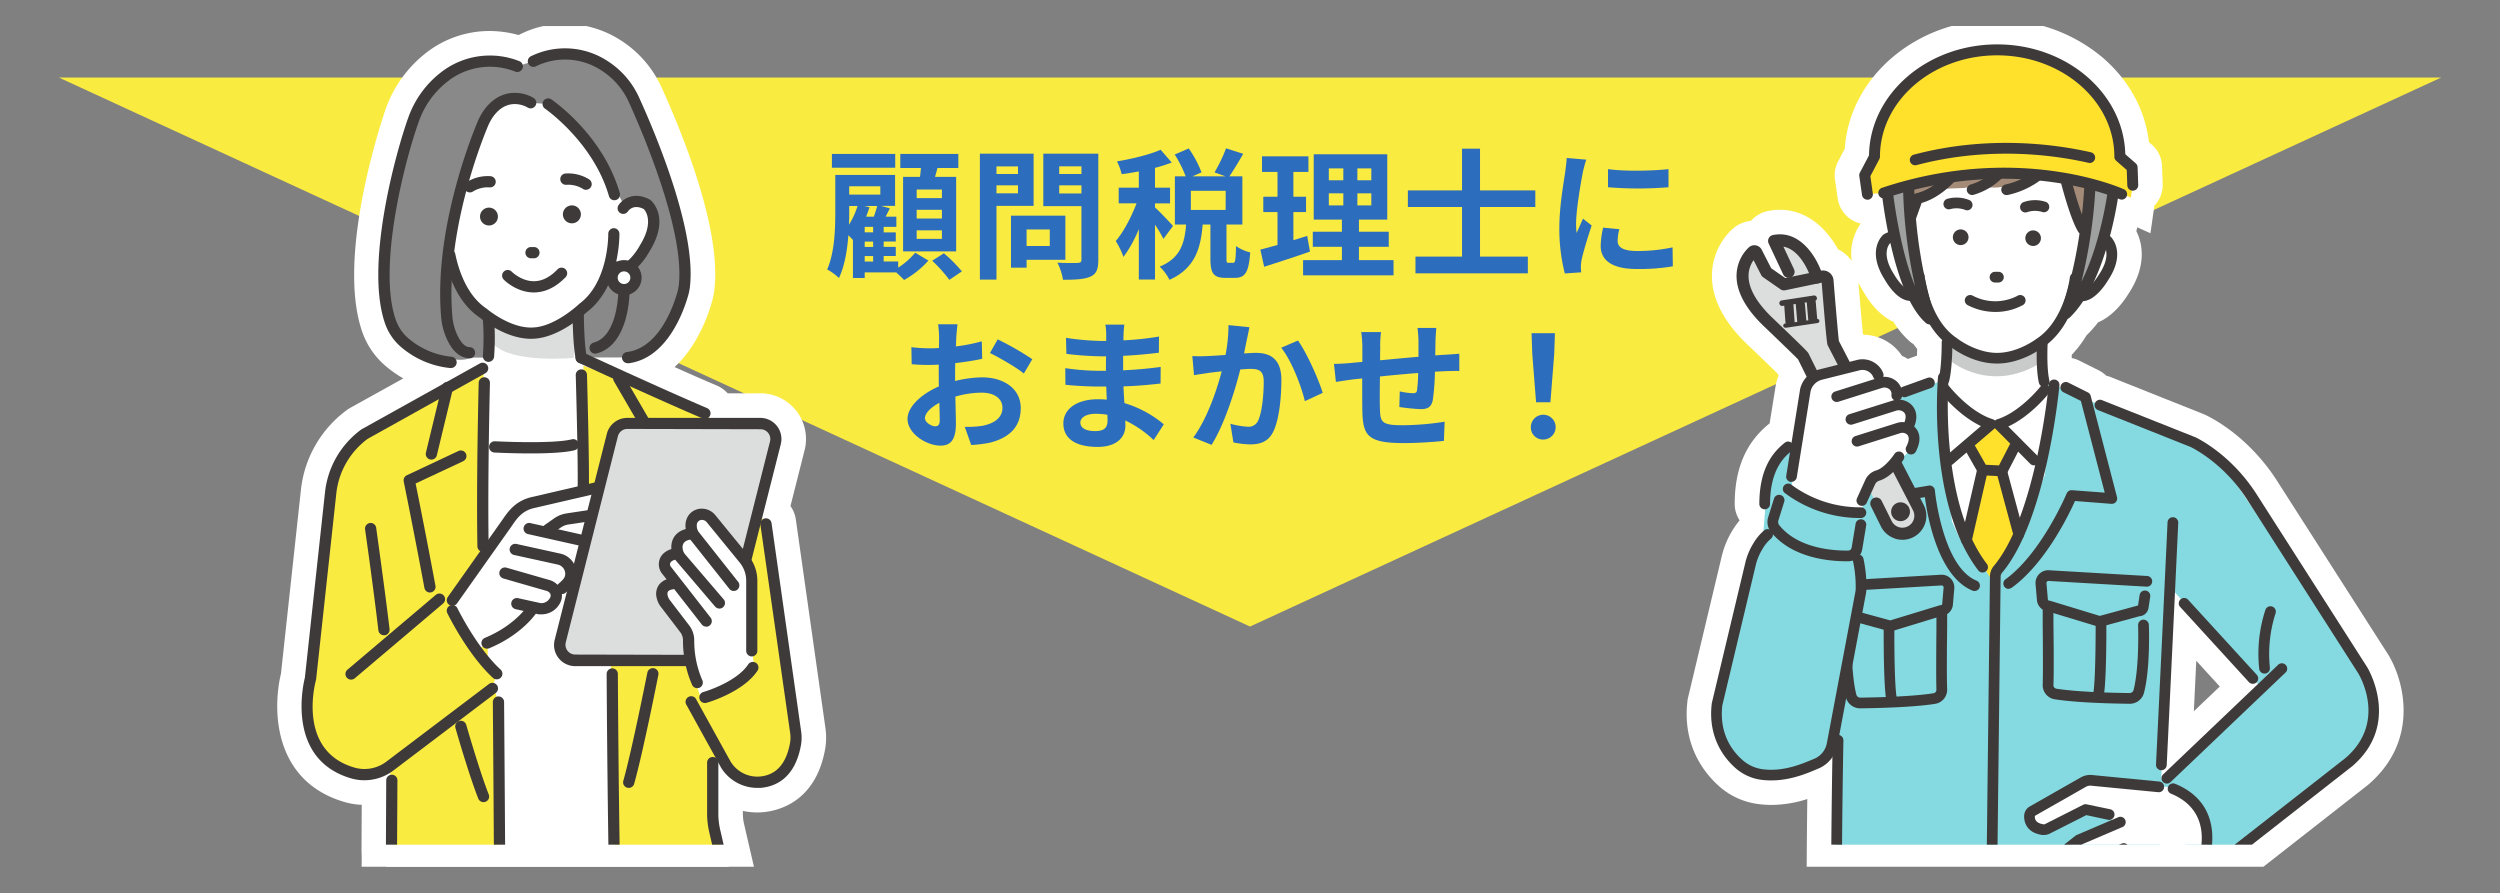 <svg id="レイヤー_1" data-name="レイヤー 1" xmlns="http://www.w3.org/2000/svg" xmlns:xlink="http://www.w3.org/1999/xlink" viewBox="0 0 1020 364.37"><rect x="0" y="0" width="1020" height="364.37" fill="#808080" stroke="none"/><defs><style>.cls-1{fill:none;}.cls-2{clip-path:url(#clip-path);}.cls-3{fill:#fff;}.cls-4{clip-path:url(#clip-path-2);}.cls-5{fill:#9fa0a0;}.cls-6{fill:#84dae0;}.cls-7{fill:#3e3a39;}.cls-8{fill:#faeb40;}.cls-9{clip-path:url(#clip-path-3);}.cls-10{clip-path:url(#clip-path-4);}.cls-11{fill:#898989;}.cls-12{fill:#dcdddd;}.cls-13{clip-path:url(#clip-path-5);}.cls-14{clip-path:url(#clip-path-6);}.cls-15{fill:#a48b78;}.cls-16{fill:#c9caca;}.cls-17{fill:#ffe12c;}.cls-18{fill:#2c6ebd;}</style><clipPath id="clip-path"><rect class="cls-1" x="466.88" y="-794.75" width="417.87" height="366.7"/></clipPath><clipPath id="clip-path-2"><rect class="cls-1" x="466.88" y="-794.75" width="417.87" height="357.4"/></clipPath><clipPath id="clip-path-3"><rect class="cls-1" x="47.63" y="10.63" width="334" height="343"/></clipPath><clipPath id="clip-path-4"><rect class="cls-1" x="47.63" y="10.63" width="334" height="334"/></clipPath><clipPath id="clip-path-5"><rect class="cls-1" x="660.63" y="10.63" width="334" height="343" transform="translate(1655.26 364.25) rotate(-180)"/></clipPath><clipPath id="clip-path-6"><rect class="cls-1" x="660.63" y="10.63" width="334" height="334" transform="translate(1655.26 355.25) rotate(-180)"/></clipPath></defs><g class="cls-2"><path class="cls-3" d="M640,95.38a38.45,38.45,0,0,1-4.55-.27C611.93,92.38,597,77.3,596.55,55.75a11.29,11.29,0,0,1,0-1.3c.2-2.46,1.71-20.78,2.7-30.8a12.37,12.37,0,0,1-7.14-10c-3.43-33.43,2.58-300,3.47-338.81l0-1.36-.12-5.14a12.44,12.44,0,0,1-.68-3.42L594-350.31a12.21,12.21,0,0,1,.14-2.64,12.53,12.53,0,0,1-1.49-5.26c-.23-4.1-.5-9.19-.81-15.05l-8.3-2.63a12.27,12.27,0,0,1-4-2.09,12.45,12.45,0,0,1-6.26-2.56l-62.13-48.61-.19-.16c-22.62-19.55-15.46-45.85-8.52-57L552-563.87c13.11-20.63,30.27-28.71,32.18-29.56l.47-.2,41.45-16.49a12.79,12.79,0,0,1,2.14-.64,12.49,12.49,0,0,1,3.32-2.42l8.83-4.42a12.4,12.4,0,0,1,3.82-1.19c0-.86,0-1.76,0-2.68a46.47,46.47,0,0,1-6.76-8.92l-.2-.19a48.67,48.67,0,0,1-5.14-5.83c-6.75-2.74-11.35-9.14-13.34-12.41-7.79-11.68-6.63-21.38-3.42-27.54-.27-1.13-.51-2.22-.74-3.27l-5.84,2.57-1.64-11.31a12.39,12.39,0,0,1-3.6-9.21l.28-8a12.48,12.48,0,0,1,4.25-8.92l1.57-1.38c1.55-14.31,8.7-27.52,20.42-37.59a71.46,71.46,0,0,1,46.67-16.8c35.78,0,65.41,25.37,67.32,57.05l3,5.78a12.37,12.37,0,0,1,1.31,7.59l-1.23,8.56a12.53,12.53,0,0,1-10.53,10.54l-.12.69c4.48,5.71,7.84,16.6-.9,30.49-1.94,3.38-6.39,9.92-13.07,12.85a37.36,37.36,0,0,1-7.43,9,11.8,11.8,0,0,1-1.58,1.15c-.62.87-1.27,1.71-1.94,2.51,0,1.27.09,2.82.18,4.4a12.42,12.42,0,0,1,4.13,1.24l8.81,4.41a12.43,12.43,0,0,1,4.72,4.14L766.79-595l.11,0a51,51,0,0,1,5.34,2.9,12.46,12.46,0,0,1,5.91,2.56,38.65,38.65,0,0,1,7.32,7.62,86.41,86.41,0,0,1,13.6,16.5l49.55,77.5c7,11.17,14.13,37.46-8.52,57l-.18.16-62.13,48.62a12.44,12.44,0,0,1-6.27,2.55,12.36,12.36,0,0,1-3.93,2.09l-7,2.2a168.74,168.74,0,0,1,.3,18.7,12.42,12.42,0,0,1,.29,3.06l-.49,18.1a12.47,12.47,0,0,1-2.31,6.93C757.52-304.84,750-108,747.12-47.7l-.69,46.35a12.63,12.63,0,0,1-.28,2.47,27,27,0,0,0,7.62,5.47c6,1.68,33.26,10.56,38,34.22A22,22,0,0,1,788,59.33,27.48,27.48,0,0,1,767,70.79l-1.21.07c-2.35.13-5.24.3-8.54.3-22.67,0-39.45-8.82-49.86-26.22a12,12,0,0,1-1.17-2.61c-.26-.5-1.15-1.48-4.1-1.48l-.57,0-6.29.78a11.38,11.38,0,0,1-1.54.1,13.37,13.37,0,0,1-2.18-.19C689,41.1,679,39,670.71,32.77c.52,1.19,1.09,2.35,1.71,3.46,2.12,3.42,10.25,18,5.48,33.41-2.13,7-7.75,16.5-22.38,22.61A40.25,40.25,0,0,1,640,95.38ZM589.72-459c-.46-9.41-.9-18.66-1.31-27.4l-12.79,14Zm171.63-1.54L775.44-474l-12.78-14C762.25-479.2,761.8-469.95,761.35-460.53Z"/></g><g class="cls-4"><path class="cls-3" d="M640,95.38a38.45,38.45,0,0,1-4.55-.27C611.93,92.38,597,77.3,596.55,55.75a11.29,11.29,0,0,1,0-1.3c.2-2.46,1.71-20.78,2.7-30.8a12.37,12.37,0,0,1-7.14-10c-3.43-33.43,2.58-300,3.47-338.81l0-1.36-.12-5.14a12.44,12.44,0,0,1-.68-3.42L594-350.31a12.21,12.21,0,0,1,.14-2.64,12.53,12.53,0,0,1-1.49-5.26c-.23-4.1-.5-9.19-.81-15.05l-8.3-2.63a12.27,12.27,0,0,1-4-2.09,12.45,12.45,0,0,1-6.26-2.56l-62.13-48.61-.19-.16c-22.62-19.55-15.46-45.85-8.52-57L552-563.87c13.11-20.63,30.27-28.71,32.18-29.56l.47-.2,41.45-16.49a12.79,12.79,0,0,1,2.14-.64,12.49,12.49,0,0,1,3.32-2.42l8.83-4.42a12.4,12.4,0,0,1,3.82-1.19c0-.86,0-1.76,0-2.68a46.47,46.47,0,0,1-6.76-8.92l-.2-.19a48.67,48.67,0,0,1-5.14-5.83c-6.75-2.74-11.35-9.14-13.34-12.41-7.79-11.68-6.63-21.38-3.42-27.54-.27-1.13-.51-2.22-.74-3.27l-5.84,2.57-1.64-11.31a12.39,12.39,0,0,1-3.6-9.21l.28-8a12.48,12.48,0,0,1,4.25-8.92l1.57-1.38c1.55-14.31,8.7-27.52,20.42-37.59a71.46,71.46,0,0,1,46.67-16.8c35.78,0,65.41,25.37,67.32,57.05l3,5.78a12.37,12.37,0,0,1,1.31,7.59l-1.23,8.56a12.53,12.53,0,0,1-10.53,10.54l-.12.69c4.48,5.71,7.84,16.6-.9,30.49-1.94,3.38-6.39,9.92-13.07,12.85a37.36,37.36,0,0,1-7.43,9,11.8,11.8,0,0,1-1.58,1.15c-.62.87-1.27,1.71-1.94,2.51,0,1.27.09,2.82.18,4.4a12.42,12.42,0,0,1,4.13,1.24l8.81,4.41a12.43,12.43,0,0,1,4.72,4.14L766.79-595l.11,0a51,51,0,0,1,5.34,2.9,12.46,12.46,0,0,1,5.91,2.56,38.65,38.65,0,0,1,7.32,7.62,86.41,86.41,0,0,1,13.6,16.5l49.55,77.5c7,11.17,14.13,37.46-8.52,57l-.18.16-62.13,48.62a12.44,12.44,0,0,1-6.27,2.55,12.36,12.36,0,0,1-3.93,2.09l-7,2.2a168.74,168.74,0,0,1,.3,18.7,12.42,12.42,0,0,1,.29,3.06l-.49,18.1a12.47,12.47,0,0,1-2.31,6.93C757.52-304.84,750-108,747.12-47.7l-.69,46.35a12.63,12.63,0,0,1-.28,2.47,27,27,0,0,0,7.62,5.47c6,1.68,33.26,10.56,38,34.22A22,22,0,0,1,788,59.33,27.48,27.48,0,0,1,767,70.79l-1.21.07c-2.35.13-5.24.3-8.54.3-22.67,0-39.45-8.82-49.86-26.22a12,12,0,0,1-1.17-2.61c-.26-.5-1.15-1.48-4.1-1.48l-.57,0-6.29.78a11.38,11.38,0,0,1-1.54.1,13.37,13.37,0,0,1-2.18-.19C689,41.1,679,39,670.71,32.77c.52,1.19,1.09,2.35,1.71,3.46,2.12,3.42,10.25,18,5.48,33.41-2.13,7-7.75,16.5-22.38,22.61A40.25,40.25,0,0,1,640,95.38ZM589.72-459c-.46-9.41-.9-18.66-1.31-27.4l-12.79,14Zm171.63-1.54L775.44-474l-12.78-14C762.25-479.2,761.8-469.95,761.35-460.53Z"/><path class="cls-5" d="M612.9,11.8c-.3,8-2.7,20.51-2.7,20.51C608.77,52.74,609,55.47,609,55.47c.48,21,17.76,26.14,27.9,27.32a27.64,27.64,0,0,0,13.89-2c28.25-11.79,11-38.22,11-38.22-7.47-13.23-9-30.78-9-30.78l-3.4-19.5-37.58-3.09Z"/><path class="cls-5" d="M673.84-1.16V18.56c5.79,8.21,19.84,10.79,19.84,10.79l6.73-.85C715,27.61,718,38.57,718,38.57,731.6,61.31,755.63,59,766.27,58.4a15.19,15.19,0,0,0,11.65-6.24c3.3-4.66,1.75-8.29,1.75-8.29-3.19-19-30-25.53-30-25.53-12.54-5.21-24-21.1-24-21.1l-7.65-21H679.1Z"/><path class="cls-6" d="M746.11-338.76,735.94-99.45l-1.21,51.33L734-1.54S691.74,6.57,671.78.55L671.3-57l-.81-62.55L664.18-50l-2.62,59.4s-38.67,11.38-57.07,2.94c0,0-1.2-80.64-.92-92.26L608-334.09Z"/><path class="cls-7" d="M661.76,10.55h-.09a2.4,2.4,0,0,1-2.31-2.49l2.09-56.26c3.08-65.68,16.86-263.25,17-265.24a2.42,2.42,0,0,1,2.57-2.23,2.41,2.41,0,0,1,2.23,2.57c-.14,2-13.92,199.5-17,265.1L664.16,8.23A2.4,2.4,0,0,1,661.76,10.55Z"/><path class="cls-7" d="M604.48,14.78a2.4,2.4,0,0,1-2.38-2.16c-3.51-34.16,3.28-327.44,3.58-339.91a2.39,2.39,0,0,1,2.45-2.35,2.41,2.41,0,0,1,2.35,2.46c-.07,3.05-7.08,305.44-3.6,339.31a2.42,2.42,0,0,1-2.15,2.64Z"/><path class="cls-7" d="M628.74,18.85A60.26,60.26,0,0,1,611,16.31a2.4,2.4,0,0,1,1.41-4.59c20.19,6.18,40.73-2.05,40.94-2.14A2.4,2.4,0,0,1,655.2,14,76.26,76.26,0,0,1,628.74,18.85Z"/><path class="cls-7" d="M640,85.38a29.51,29.51,0,0,1-3.39-.2c-18.71-2.18-29.65-13-30-29.66a2.18,2.18,0,0,1,0-.25c.09-1.19,2.4-29.22,3.2-35.5a2.4,2.4,0,0,1,4.77.61c-.77,6-3,33.06-3.17,35.16.47,18.12,14.26,23.53,25.77,24.87a25.55,25.55,0,0,0,12.69-1.82C657.3,75.46,662,71,663.75,65.31c3.15-10.19-3.93-21.31-4-21.42l-.07-.13c-4.66-8.26-7.11-18-8.34-24.79a2.4,2.4,0,0,1,4.73-.86c1.16,6.37,3.45,15.57,7.76,23.23.73,1.15,8.23,13.34,4.53,25.36-2.2,7.13-7.81,12.62-16.68,16.32A30.38,30.38,0,0,1,640,85.38Z"/><path class="cls-7" d="M637.92,77.46c-6.23,0-13.56-1.89-21.76-7.34a2.4,2.4,0,1,1,2.66-4c23.08,15.35,37.49-.87,38.09-1.57a2.4,2.4,0,0,1,3.65,3.12A31.8,31.8,0,0,1,637.92,77.46Z"/><path class="cls-7" d="M734,.86h0a2.4,2.4,0,0,1-2.37-2.43l.69-46.59c3-63.42,11.31-281,11.39-283.16a2.41,2.41,0,0,1,2.49-2.31,2.4,2.4,0,0,1,2.31,2.49c-.08,2.19-8.35,219.77-11.38,283.13L736.44-1.5A2.41,2.41,0,0,1,734,.86Z"/><path class="cls-7" d="M699.06,5.7a76.63,76.63,0,0,1-21.68-2.85,2.4,2.4,0,0,1-1.62-3,2.41,2.41,0,0,1,3-1.62c21.42,6.36,47.93-.86,48.2-.93a2.4,2.4,0,0,1,3,1.67,2.4,2.4,0,0,1-1.67,3A119.78,119.78,0,0,1,699.06,5.7Z"/><path class="cls-7" d="M671.78,3a2.39,2.39,0,0,1-2.4-2.37l-1.27-117.95a2.4,2.4,0,0,1,2.38-2.42,2.41,2.41,0,0,1,2.43,2.37l1.26,118A2.39,2.39,0,0,1,671.81,3Z"/><path class="cls-7" d="M757.21,61.16c-12.45,0-30.13-2.72-41.28-21.36a2.12,2.12,0,0,1-.25-.6c-.11-.35-2.75-9-15-8.3l-6.66.83a2.55,2.55,0,0,1-.73,0c-.61-.11-15.09-2.85-21.38-11.77a2.43,2.43,0,0,1-.44-1.38V4.86a2.41,2.41,0,1,1,4.81,0v12.9c4.92,6.23,15.5,8.72,17.53,9.15l6.35-.79h.15c12.77-.79,18.54,7,19.94,11.49C732.59,58,753.59,56.74,764.89,56.08l1.25-.07A12.79,12.79,0,0,0,776,50.77c2.41-3.4,1.52-5.9,1.48-6a1.69,1.69,0,0,1-.14-.5c-2.88-17.19-27.94-23.53-28.19-23.59a2.06,2.06,0,0,1-.35-.12c-7.93-3.29-13-8.62-18-14.25a2.41,2.41,0,0,1,3.61-3.18c4.55,5.15,9.2,10,16.1,12.93,2.69.69,28.09,7.69,31.55,27.18.7,2,.94,6-2.11,10.32A17.52,17.52,0,0,1,766.4,60.8l-1.23.07C762.94,61,760.23,61.16,757.21,61.16Z"/><path class="cls-7" d="M758.61,54.52c-12.5,0-30-3.07-38.87-18.52a3.06,3.06,0,0,1-.22-.49c-.14-.45-4-11.43-23-10.58a28,28,0,0,1-19.08-7.2,2.4,2.4,0,1,1,3.27-3.52,23.44,23.44,0,0,0,15.57,5.92c21.37-1,26.9,11.49,27.7,13.65,12.82,21.86,47.56,14.78,47.91,14.71a2.4,2.4,0,0,1,1,4.7A74.53,74.53,0,0,1,758.61,54.52Z"/><path class="cls-7" d="M718.69,14.78a2.4,2.4,0,0,1-1.58-4.21c9.68-8.41,15.89-6.41,16.57-6.15a2.4,2.4,0,0,1-1.63,4.51c-.21,0-4.5-1.07-11.79,5.26A2.35,2.35,0,0,1,718.69,14.78Z"/><path class="cls-7" d="M725.76,21.34a2.4,2.4,0,0,1-1.58-4.21c9.68-8.41,15.9-6.41,16.57-6.15a2.4,2.4,0,0,1-1.63,4.52c-.21-.06-4.5-1.08-11.78,5.25A2.39,2.39,0,0,1,725.76,21.34Z"/><path class="cls-7" d="M622.38,27.52a2.4,2.4,0,0,1-1-4.58c15.54-7.14,25.93-1.6,26.37-1.36a2.4,2.4,0,0,1-2.3,4.21c-.39-.2-8.87-4.54-22.07,1.51A2.35,2.35,0,0,1,622.38,27.52Z"/><path class="cls-7" d="M622.38,37.15a2.41,2.41,0,0,1-1-4.59c15.54-7.13,25.93-1.6,26.37-1.36a2.4,2.4,0,0,1-2.3,4.22c-.39-.21-8.87-4.55-22.07,1.51A2.35,2.35,0,0,1,622.38,37.15Z"/></g><polygon class="cls-8" points="510 255.63 24 31.63 996 31.63 510 255.63"/><g class="cls-9"><path class="cls-3" d="M271.75,797.63a26.2,26.2,0,0,1-9.57-1.82c-10.82-4.27-18.88-13.55-23.29-26.85a34.72,34.72,0,0,1-1.15-17.26l6.1-32.66a17.85,17.85,0,0,0,.25-4.89l-2.1-24.6a12.21,12.21,0,0,1-2.88-7c-2.13-28-5.65-64.3-9.34-99.79-1.59,40.89-2.87,78.42-2.87,97.22a12.29,12.29,0,0,1-2.06,6.82c0,.22,0,.45,0,.68-.61,11.87-.3,25.27.64,30a32.87,32.87,0,0,1,4.76,24.44,22.48,22.48,0,0,1-1.78,5.44,12.38,12.38,0,0,1-.64,2.21L224.44,758a16,16,0,0,1-14,10l-16.79.87a34.38,34.38,0,0,0-8.44,7.32,33.58,33.58,0,0,1-9.84,8.82c-10.12,5.87-21.26,9.1-31.37,9.1a39.61,39.61,0,0,1-25-8.23,11.64,11.64,0,0,1-1.39-1.26c-1.3-1.37-8-9-6.37-19.19.74-4.66,3.48-11.22,12.32-16.07,1.54-.89,17-9.84,30.33-18.9l13.73-11a7.75,7.75,0,0,0,.79-3.36c.07-7.3.2-17.11.44-24.74a12.29,12.29,0,0,1-5-9.78c-.19-25-11.2-256-12.31-279.26a12,12,0,0,1-2.38-2,12.23,12.23,0,0,1-3.23-8.84l1.57-37.26c.11-2.41.09-4.85,0-7.25,0-.18,0-.44,0-.7l.08-17.9a29.75,29.75,0,0,1-7-1.14c-28.37-8.27-29.71-36.49-25.94-52.42l8.15-75.06a46.55,46.55,0,0,1,18.8-32.51,11.53,11.53,0,0,1,1.33-.85l21.63-12a47,47,0,0,1-7.14-5,32.07,32.07,0,0,1-9.44-13.5c-11.49-31.72,9.19-90.88,9.41-91.46A50.11,50.11,0,0,1,173.6,21.76a42.07,42.07,0,0,1,26.09-9.11,44.27,44.27,0,0,1,11.86,1.64l.08,0A40.31,40.31,0,0,1,230.5,9.71a42.09,42.09,0,0,1,22.37,6.49A44.53,44.53,0,0,1,270,35.86c9.31,20.5,24.47,58.51,21.42,82.71a31.4,31.4,0,0,1-.89,4.37c-1.41,5.09-5.77,18.07-15.3,26.82,6,2.69,12,5.34,17.26,7.56a12.38,12.38,0,0,1,4.38,3.15h13.41a18.63,18.63,0,0,1,18,23.19l-5.77,22.81a12.36,12.36,0,0,1,2.18,5.41L336.77,297a27.69,27.69,0,0,1-.17,8.95c-4,21.43-19.2,24.94-25.57,25.45-.72.05-1.43.08-2.13.08a27.43,27.43,0,0,1-5.81-.63v1.08a19,19,0,0,0,.5,4.31l9.68,41.88a12.32,12.32,0,0,1-8.63,14.6c-1.72.65-3.62,1.27-5.66,1.85-1.2.48-2.48.91-3.85,1.31.56,49.89,3,258.61,4.58,281.71a12.26,12.26,0,0,1-2.12,7.79l1,26.74a24.27,24.27,0,0,0,.54,4.18l3,13.45,4.66,15.67-1,1.1,0,.19,1.08,4.86a30.16,30.16,0,0,1,.63,9.13c-1.61,18.76-14.82,29-22.55,33.41A26.71,26.71,0,0,1,271.75,797.63Z"/><path class="cls-3" d="M326.87,298.39,314.78,213.3a2.28,2.28,0,0,0-3.68-1.48l-.16-.43,7.63-30.17a8.62,8.62,0,0,0-8.35-10.74H289.44l-.16-.28a2.18,2.18,0,0,0,.44-.66,2.29,2.29,0,0,0-1.21-3c-15.15-6.46-36.84-16.39-46-20.62h11.41a2.81,2.81,0,0,0,0,.29,2.29,2.29,0,0,0,2.27,2,1.51,1.51,0,0,0,.3,0c16-2.07,22.7-21.87,24.37-27.89a21.57,21.57,0,0,0,.61-3C284.29,94.75,268,55.72,260.85,40a34.57,34.57,0,0,0-13.23-15.28A31.65,31.65,0,0,0,216.51,23a2.28,2.28,0,0,0-1.06,2.7l-2.24.72A2.34,2.34,0,0,0,212,25a32.46,32.46,0,0,0-32.23,4.63,40.3,40.3,0,0,0-13.09,18.1c-5.18,14.38-18,60.82-9.41,84.66a22.24,22.24,0,0,0,6.51,9.29,36.48,36.48,0,0,0,20.09,8.48h.23a2.29,2.29,0,0,0,2-3.41,13.63,13.63,0,0,0,6.08-.68,2.23,2.23,0,0,0,.44-.13h4.5a2.32,2.32,0,0,0,.89,1.26l-.73.78a2.34,2.34,0,0,0-1.43.26l-13.59,7.57a2.34,2.34,0,0,0-1.45.8L147.6,175.11l-.23.15a36.58,36.58,0,0,0-14.76,25.52l-8.22,75.71c-.71,2.81-7.72,33.33,18.87,41.09a19.25,19.25,0,0,0,5.37.76,19.53,19.53,0,0,0,10.56-3.12l.05.95a2.29,2.29,0,0,0-1.71,2.2l-.13,27.85v.14c.15,2.73.17,5.5,0,8.23l-1.57,37.27a2.31,2.31,0,0,0,2.2,2.39h.09a2.3,2.3,0,0,0,2.22-1.72h2a2.3,2.3,0,0,0,2.29,2.3h1.71l1.5,44.15c-1.1-23.28-1.83-38.65-1.86-39.27a2.3,2.3,0,0,0-4.59.22c.13,2.55,12.22,255.08,12.42,281.52a2.3,2.3,0,0,0,2.3,2.28h0a2.35,2.35,0,0,0,1.26-.39l2.47,3.71a2.06,2.06,0,0,0-.91,1.62c-.3,7.78-.46,19.24-.54,27.48a17.77,17.77,0,0,1-3.17,10L159.84,738.5c-14.45,9.87-31.21,19.47-31.4,19.58-4.3,2.34-6.76,5.34-7.33,8.92-.91,5.74,3.6,10.58,3.79,10.79l.23.2A30,30,0,0,0,144,784.11c9.25,0,18.75-3.34,26.35-7.75a23.56,23.56,0,0,0,6.91-6.24c3.5-4.58,8.72-8.36,13.28-11.11l19.38-1a6,6,0,0,0,5.23-3.74l3.36-8.44a2.09,2.09,0,0,0,.09-1.28,14.07,14.07,0,0,0,1.8-4.52,22.57,22.57,0,0,0-4.1-18.19c-2.33-6.66-1.85-27.35-1.46-34.88a2.07,2.07,0,0,0-1.22-2l.42-2.79a2.12,2.12,0,0,0,.57.08,2.3,2.3,0,0,0,2.29-2.3c0-30.41,3.3-109.15,5.94-172.41.89-21.24,1.71-40.87,2.29-55.93a2.47,2.47,0,0,0,.06.29c1.51,11.26,18,152.79,23.89,229.87a2.28,2.28,0,0,0,2.28,2.12h.18a2.31,2.31,0,0,0,1.78-1.09l.22,2a2,2,0,0,0-1.73,2.18l2.24,26.28a27.84,27.84,0,0,1-.38,7.57l-6.1,32.67a24.65,24.65,0,0,0,.81,12.27c2.41,7.25,7.39,16.72,17.47,20.69a16.06,16.06,0,0,0,5.9,1.13,16.6,16.6,0,0,0,8.24-2.22c6-3.46,16.34-11.37,17.56-25.58a20.31,20.31,0,0,0-.44-6.12L296,748.66c-.22-1.22-.48-2.36-.76-3.43l-.32-1.47.65-.76-3.2-10.76-3.05-13.8a33.4,33.4,0,0,1-.76-6l-1-28.85a2,2,0,0,0-1.2-1.77l.56-1.21a2,2,0,0,0,.56.08h.16a2.3,2.3,0,0,0,2.13-2.45C288,653.06,285.3,411.14,285,387.8a45.61,45.61,0,0,0,10.68-2.73,57.36,57.36,0,0,0,6-1.95h.12a2.31,2.31,0,0,0,1.72-2.76l-9.69-41.88a29,29,0,0,1-.75-6.56V311.28l.86,1.55,0,.06a17.46,17.46,0,0,0,14.92,8.57c.44,0,.88,0,1.33,0,6.18-.5,14.07-3.9,16.54-17.3A17.68,17.68,0,0,0,326.87,298.39ZM225.21,449.61l.1.07c0,.09-.08.17-.11.25Z"/></g><g class="cls-10"><polygon class="cls-3" points="199.3 123.75 198.12 147.07 193.28 152.32 218.49 208.47 240.7 151.69 236.53 142.88 235.01 118.18 199.3 123.75"/><path class="cls-3" d="M176.38,56.87s-2.89,23.53,1.05,30.27c0,0-10.57-7.28-12.18,5.84,0,0,2.32,24.33,18.8,17.72,0,0,10.73,26.18,33.5,25.23,0,0,25.9-2.56,31.24-29.16,0,0,7.5,9.57,14.72-6.26,0,0,13.21-19.79-6.92-17.34L257.9,58.8,230.24,39.69l-37.19-1.36Z"/><polygon class="cls-3" points="165.59 372.74 176.11 681.43 180.99 688.75 180.99 721.5 144.33 750.97 132.09 758.33 153.71 769.85 219.14 734.63 214.61 721.66 212.8 690.43 214.61 678.41 223.67 448.51 227.36 451.15 254.12 689.95 256.09 713.12 249.58 753.91 272.38 769.85 295.57 743 286.51 712.54 285.47 683.69 288.59 676.91 285.08 473.16 278.73 316.06 180.84 326.78 165.59 372.74"/><polygon class="cls-3" points="179.28 172.52 254.21 168.63 260.66 350.74 181.11 352.94 179.28 173.81 179.28 172.52"/><path class="cls-11" d="M211,27.1s-22.7-11.35-38,13c0,0-31.26,78.15-8.11,99.53,0,0,19,10.16,27.55,6.28l63.67-.07s25.9-1.95,23.53-46.09L258.76,40.94s-10-28-41.13-16Z"/><polygon class="cls-3" points="199.45 129.5 199.45 148.88 185.8 157.42 197.59 197.74 245.47 194.7 247.09 151.39 237.13 145.96 235.92 117.34 199.45 129.5"/><path class="cls-8" d="M238,149.2l1.65,52.32,10.19,74.75,1.71,112.44s43.36,3,49.77-7.84L290.8,331l2.72-30.26,7.42-110.6L287.44,167Z"/><path class="cls-3" d="M218,42.05s-13.78-10-20.37,7.44c0,0-14.55,36.15-13.58,53.59,0,0,1.79,32.67,36.15,32.53,0,0,22.21-5.84,27.39-24.11,0,0,15.65,3.17,18.31-16.11,0,0,4.09-22-11.26-11.43,0,0-17.28-37-30.95-41.52Z"/><path class="cls-8" d="M197,150.27l-45.73,25.39s-12.85,7.19-16.52,27.18l-7.57,69.69s-10.79,48.55,26.81,42.68L199.2,282.1l-1.6-124.8Z"/><path class="cls-3" d="M179.27,250l30.91-41.94,34.52-10.32s9.18,5.74-1,12.65h-14l-4.57,5.69,16.77,4.34s-1,9-9,10.83c0,0,3.68,7.75-5.55,8.82,0,0,2.24,8.48-10.26,8.48a51.34,51.34,0,0,1-27.65,17.85Z"/><path class="cls-8" d="M144.4,275l38.18-31.59s8.54,26,20.83,29.14L200.73,281l-46.79,34.23S131.23,298.6,144.4,275Z"/><polygon class="cls-8" points="158.17 295.47 161.23 354.63 158.17 392.53 204.04 392.53 203.41 286.57 197.86 269.49 158.17 295.47"/><polygon class="cls-8" points="282.73 205.06 297.39 293.28 324.76 301.07 312.5 215.63 303.74 191.85 282.73 205.06"/><path class="cls-7" d="M191.62,146.14c-2.8,0-6.73-1.54-9.71-8.75a27,27,0,0,1-1.92-8c-3-34.73,11.75-72.25,14.74-79.42a24.73,24.73,0,0,1,2.6-4.83c6.86-9.78,16.33-7.66,20.38-5.17a2.29,2.29,0,0,1-2.4,3.91c-.84-.5-8.27-4.59-14.22,3.89a21.29,21.29,0,0,0-2.13,4c-2.91,7-17.27,43.61-14.4,77.27a22.3,22.3,0,0,0,1.59,6.68c.92,2.22,2.84,5.92,5.48,5.92h.08a2.3,2.3,0,0,1,0,4.59Z"/><path class="cls-7" d="M184.08,150.18h-.23a36.48,36.48,0,0,1-20.09-8.48,22.24,22.24,0,0,1-6.51-9.29c-8.63-23.84,4.23-70.28,9.41-84.66a40.3,40.3,0,0,1,13.09-18.1A32.46,32.46,0,0,1,212,25a2.29,2.29,0,0,1-1.89,4.18h0a27.86,27.86,0,0,0-27.51,4.07,35.6,35.6,0,0,0-11.6,16c-6.34,17.59-17,60.66-9.41,81.55a17.54,17.54,0,0,0,5.16,7.35,31.89,31.89,0,0,0,17.57,7.41,2.3,2.3,0,0,1-.22,4.58Z"/><path class="cls-7" d="M256.17,148.18a2.29,2.29,0,0,1-.29-4.57c13.21-1.71,19.06-19.24,20.54-24.57a16.63,16.63,0,0,0,.48-2.3c2.76-22-14.79-62.85-20.23-74.85A30,30,0,0,0,245.2,28.62,27.06,27.06,0,0,0,218.75,27a2.29,2.29,0,0,1-2.24-4,31.65,31.65,0,0,1,31.11,1.73A34.57,34.57,0,0,1,260.85,40c7.14,15.73,23.44,54.76,20.6,77.33a21.57,21.57,0,0,1-.61,3c-1.67,6-8.36,25.82-24.37,27.89A1.51,1.51,0,0,1,256.17,148.18Z"/><path class="cls-7" d="M250.66,81.7A2.29,2.29,0,0,1,248.45,80C242.1,58,222.55,44.47,222.36,44.33a2.29,2.29,0,1,1,2.58-3.79c.85.58,21.1,14.53,27.93,38.23a2.3,2.3,0,0,1-1.57,2.84A2.41,2.41,0,0,1,250.66,81.7Z"/><path class="cls-12" d="M289,269.48l-54.27,0a6.33,6.33,0,0,1-6.13-7.88l21.26-84.06a6.34,6.34,0,0,1,6.14-4.77l54.27,0a6.32,6.32,0,0,1,6.13,7.87l-21.26,84.06A6.31,6.31,0,0,1,289,269.48Z"/><path class="cls-7" d="M148.63,318.34a19.25,19.25,0,0,1-5.37-.76c-26.59-7.76-19.58-38.28-18.87-41.09l8.22-75.71a36.58,36.58,0,0,1,14.76-25.52l.23-.15,48.23-26.85a2.29,2.29,0,0,1,2.23,4L150,179.05a31.92,31.92,0,0,0-12.78,22.23l-8.24,75.87a2.21,2.21,0,0,1-.08.37c-.32,1.17-7.69,28.84,15.69,35.65a14.79,14.79,0,0,0,12.8-2.24l42-31.78a2.3,2.3,0,1,1,2.77,3.66l-42,31.81A19.53,19.53,0,0,1,148.63,318.34Z"/><path class="cls-7" d="M197.07,225.17a2.3,2.3,0,0,1-2.29-2.26c-.47-28.32.52-66.38.53-66.76a2.27,2.27,0,0,1,2.35-2.23,2.29,2.29,0,0,1,2.24,2.35c0,.38-1,38.35-.53,66.56a2.31,2.31,0,0,1-2.26,2.34Z"/><path class="cls-7" d="M176,187.52a2.48,2.48,0,0,1-.54-.06,2.3,2.3,0,0,1-1.69-2.77l6.55-27.13a2.29,2.29,0,0,1,4.46,1.08l-6.55,27.13A2.29,2.29,0,0,1,176,187.52Z"/><path class="cls-7" d="M175.41,241.75a2.31,2.31,0,0,1-2.25-1.88c-4.29-23.08-8.4-43.23-8.44-43.43A2.28,2.28,0,0,1,166,193.9L187.05,184a2.29,2.29,0,1,1,1.95,4.15l-19.43,9.12c1.1,5.42,4.54,22.57,8.1,41.74a2.3,2.3,0,0,1-1.83,2.68A3.28,3.28,0,0,1,175.41,241.75Z"/><path class="cls-7" d="M143.18,277.28a2.3,2.3,0,0,1-1.48-4l36.09-30.56a2.3,2.3,0,1,1,3,3.5l-36.1,30.57A2.31,2.31,0,0,1,143.18,277.28Z"/><path class="cls-7" d="M184.57,247.19a2.23,2.23,0,0,1-1.32-.42,2.29,2.29,0,0,1-.55-3.2l22-31.09.51-.74c2.09-3,4.94-7.17,11.25-8.83l25.92-6a2.29,2.29,0,0,1,1,4.47l-25.86,6c-4.59,1.2-6.61,4.14-8.57,7q-.27.41-.54.78l-22,31.1A2.31,2.31,0,0,1,184.57,247.19Z"/><path class="cls-7" d="M237.13,222.72a2.2,2.2,0,0,1-.5-.06l-21.36-4.79a2.3,2.3,0,0,1,1-4.48l21.35,4.79a2.3,2.3,0,0,1-.5,4.54Z"/><path class="cls-7" d="M229.17,242.37a2.29,2.29,0,0,1-1.5-4c2.28-2,2.82-2.7,2.93-3.91a3.89,3.89,0,0,0-3-4.11l-17.87-3.92a2.3,2.3,0,1,1,1-4.49l17.86,3.93a8.46,8.46,0,0,1,6.63,9c-.27,3.11-2,4.85-4.51,7A2.23,2.23,0,0,1,229.17,242.37Z"/><path class="cls-7" d="M220.78,250.66l-.59,0-.35,0-9.31-2.09a2.3,2.3,0,1,1,1-4.48l9.12,2a4,4,0,0,0,3.76-2.19,1.73,1.73,0,0,0,0-1.84,2.64,2.64,0,0,0-1.51-1l-17.39-5a2.3,2.3,0,1,1,1.28-4.41l17.38,5a7.22,7.22,0,0,1,4.09,2.94,6.31,6.31,0,0,1,.34,6.27A8.56,8.56,0,0,1,220.78,250.66Z"/><path class="cls-7" d="M223.55,218.38a2.29,2.29,0,0,1-1.32-4.17l3.91-2.75a12,12,0,0,1,5.07-2l8.64-1.31a2.3,2.3,0,1,1,.68,4.54L231.9,214a7.43,7.43,0,0,0-3.13,1.25l-3.9,2.74A2.3,2.3,0,0,1,223.55,218.38Z"/><path class="cls-7" d="M198.71,264.67a2.3,2.3,0,0,1-.88-4.42c12.12-5,17.29-12.86,17.34-12.94a2.29,2.29,0,0,1,3.86,2.48c-.23.37-5.91,9.09-19.44,14.7A2.31,2.31,0,0,1,198.71,264.67Z"/><path class="cls-7" d="M202.67,277.18a2.28,2.28,0,0,1-1.56-.61c-10.34-9.53-18.27-25.72-18.6-26.4a2.29,2.29,0,1,1,4.12-2c.08.16,7.9,16.1,17.59,25a2.29,2.29,0,0,1-1.55,4Z"/><path class="cls-7" d="M287.61,170.93a2.21,2.21,0,0,1-.9-.19c-19.65-8.38-50.24-22.56-50.55-22.7a2.29,2.29,0,0,1,1.93-4.16c.31.14,30.84,14.28,50.42,22.64a2.3,2.3,0,0,1-.9,4.41Z"/><path class="cls-7" d="M237.93,201.4h0a2.29,2.29,0,0,1-2.25-2.33c.22-11.48-.77-45.79-.78-46.13a2.3,2.3,0,0,1,4.59-.14c0,.35,1,34.77.78,46.35A2.3,2.3,0,0,1,237.93,201.4Z"/><path class="cls-7" d="M263,174.82a2.27,2.27,0,0,1-2-1.15l-10.53-18.12a2.3,2.3,0,0,1,4-2.31L265,171.37a2.29,2.29,0,0,1-.84,3.13A2.17,2.17,0,0,1,263,174.82Z"/><path class="cls-7" d="M216.28,185c-7.38,0-13.95-.34-14.46-.36a2.3,2.3,0,1,1,.23-4.59c.24,0,23.51,1.2,31.36-.83a2.3,2.3,0,0,1,1.14,4.45C230.48,184.73,223,185,216.28,185Z"/><path class="cls-7" d="M204,392.61a2.29,2.29,0,0,1-2.29-2.29c-.09-38.24-.63-103.08-.63-103.73a2.3,2.3,0,1,1,4.59,0c0,.65.54,65.51.63,103.76a2.29,2.29,0,0,1-2.29,2.3Z"/><path class="cls-7" d="M251.52,391a2.29,2.29,0,0,1-2.29-2.21c-1.32-37.59-1.72-113-1.72-113.79a2.29,2.29,0,0,1,2.28-2.31h0a2.3,2.3,0,0,1,2.3,2.28c0,.76.4,76.13,1.71,113.66A2.28,2.28,0,0,1,251.6,391Z"/><path class="cls-7" d="M301.29,383.17a2.3,2.3,0,0,1-2.24-1.78l-9.68-41.88a33.56,33.56,0,0,1-.87-7.6V311a2.3,2.3,0,0,1,4.59,0v21a29,29,0,0,0,.75,6.56l9.69,41.88a2.31,2.31,0,0,1-1.72,2.76A2.37,2.37,0,0,1,301.29,383.17Z"/><path class="cls-7" d="M158.17,394.25h-.09a2.31,2.31,0,0,1-2.2-2.39l1.57-37.27c.12-2.73.1-5.5,0-8.23v-.14l.13-27.85a2.3,2.3,0,0,1,2.29-2.29h0a2.3,2.3,0,0,1,2.28,2.31L162,346.17c.15,2.86.17,5.76,0,8.61l-1.58,37.27A2.29,2.29,0,0,1,158.17,394.25Z"/><path class="cls-7" d="M229.4,350.48c-10.85,0-21-1-21.61-1a2.3,2.3,0,1,1,.44-4.57c.25,0,24.8,2.34,38.05-.21a2.3,2.3,0,1,1,.87,4.51A99.52,99.52,0,0,1,229.4,350.48Z"/><path class="cls-7" d="M226,362.27c-7.92,0-14.74-.69-15.25-.75a2.29,2.29,0,1,1,.48-4.56c.22,0,21.32,2.18,31.83-1.09a2.29,2.29,0,1,1,1.37,4.38C239.35,361.83,232.32,362.27,226,362.27Z"/><path class="cls-12" d="M201.06,131.66s16.07,9.78,31.4-.37l3.46-2.1L234.06,146s-25.44,2.53-33-5.82Z"/><path class="cls-7" d="M237.13,148.26a2.3,2.3,0,0,1-2.25-1.87c-1.24-6.42-1.25-17.72-1.25-18.19a2.3,2.3,0,1,1,4.59,0c0,.11,0,11.33,1.16,17.33a2.29,2.29,0,0,1-1.82,2.68A2.1,2.1,0,0,1,237.13,148.26Z"/><path class="cls-7" d="M216.61,138.23c-10.15,0-19.63-7.62-20.81-8.61-9-6.05-12.87-17-14.53-25.08a2.29,2.29,0,1,1,4.49-.92c1.23,6,4.5,16.81,12.69,22.25l.22.17c.09.08,9.4,7.93,18.51,7.59,9.18-.18,19-9.5,19.09-9.59l.21-.18c11.93-8.91,11.69-28.23,11.69-28.42a2.29,2.29,0,0,1,2.25-2.34h0a2.3,2.3,0,0,1,2.3,2.25c0,.89.26,21.77-13.42,32.1-1.22,1.15-11.56,10.56-22,10.76Z"/><path class="cls-7" d="M253.4,112.36c-1.66,0-3.9-.64-5.92-3.41a2.29,2.29,0,0,1,3.7-2.71c1.17,1.61,2,1.55,2.34,1.53,2.42-.17,5.92-4.63,7.53-7.6l.06-.11c5.79-9.36,2.37-13.89,1.58-14.74-4.15-2.15-6.18.43-6.55,1a2.3,2.3,0,0,1-3.86-2.49c1.55-2.43,6.24-6,12.89-2.36l.2.11.17.15c.33.28,8,7-.49,20.72-.67,1.23-5.43,9.54-11.22,9.93Z"/><path class="cls-7" d="M239.13,77.46a2.35,2.35,0,0,1-1.16-.31,11.44,11.44,0,0,0-6.77-1.76,2.31,2.31,0,0,1-2.58-2,2.28,2.28,0,0,1,1.92-2.58,16,16,0,0,1,9.75,2.33,2.3,2.3,0,0,1-1.16,4.28Z"/><path class="cls-7" d="M191.71,78.51a2.29,2.29,0,0,1-1.16-4.27,16,16,0,0,1,9.75-2.34,2.29,2.29,0,0,1-.67,4.54,11.55,11.55,0,0,0-6.77,1.76A2.28,2.28,0,0,1,191.71,78.51Z"/><path class="cls-7" d="M218,105.38h0l-1.49,0a2.3,2.3,0,0,1,0-4.59h0l1.48,0a2.3,2.3,0,0,1,0,4.59Z"/><path class="cls-7" d="M233.41,91.11h0a3.66,3.66,0,0,1-3.75-3.55h0a3.65,3.65,0,0,1,3.55-3.75h0A3.65,3.65,0,0,1,237,87.36h0A3.66,3.66,0,0,1,233.41,91.11Z"/><path class="cls-7" d="M199.6,92h0a3.66,3.66,0,0,1-3.75-3.54h0a3.67,3.67,0,0,1,3.55-3.75h0a3.65,3.65,0,0,1,3.75,3.55h0A3.65,3.65,0,0,1,199.6,92Z"/><path class="cls-7" d="M217.83,119.32c-7.12,0-12.11-5-12.32-5.27a2.29,2.29,0,0,1,3.28-3.2c.07.07,3.92,3.88,9,3.88h.07c3.31,0,6.54-1.65,9.61-4.83a2.29,2.29,0,1,1,3.3,3.19c-4,4.12-8.32,6.21-12.94,6.23Z"/><path class="cls-7" d="M199.31,147.64h-.23a2.3,2.3,0,0,1-2.06-2.51,102.45,102.45,0,0,0,0-14.72,2.29,2.29,0,1,1,4.57-.36,103.38,103.38,0,0,1,0,15.53A2.3,2.3,0,0,1,199.31,147.64Z"/><circle class="cls-3" cx="254.6" cy="113.3" r="4.87"/><path class="cls-7" d="M254.6,120.47a7.17,7.17,0,1,1,7.17-7.17A7.17,7.17,0,0,1,254.6,120.47Zm0-9.75a2.58,2.58,0,1,0,2.58,2.58A2.58,2.58,0,0,0,254.6,110.72Z"/><path class="cls-7" d="M236.56,398.43a1.55,1.55,0,0,1-.37,0,2.28,2.28,0,0,1-1.89-2.63c1.77-10.68,3-36.59,3-36.85a2.3,2.3,0,1,1,4.59.22c0,1.07-1.28,26.44-3.1,37.38A2.29,2.29,0,0,1,236.56,398.43Z"/><path class="cls-7" d="M156.66,259.19a2.3,2.3,0,0,1-2.28-2c-2-17.21-5.4-41-5.43-41.21a2.29,2.29,0,0,1,4.54-.64c0,.24,3.39,24,5.45,41.31a2.29,2.29,0,0,1-2,2.55Z"/><path class="cls-7" d="M289,271.78h0l-54.27,0A8.61,8.61,0,0,1,226.33,261L247.59,177a8.6,8.6,0,0,1,8.35-6.5h0l54.27,0a8.62,8.62,0,0,1,8.35,10.74l-21.26,84A8.6,8.6,0,0,1,289,271.78Zm0-4.59h0a4,4,0,0,0,3.9-3l21.26-84.06a4,4,0,0,0-3.9-5L256,175h0a4,4,0,0,0-3.9,3l-21.26,84.06a4,4,0,0,0,3.9,5Z"/><path class="cls-3" d="M307.17,268.16V234.83L290.8,210.39s-7.59-4.23-8.07,5.69c0,0-6.78-.86-6.53,8.07,0,0-6.05-.39-4.51,8.14l2.33,5.94s-7-1.49-3.56,6.19l9.41,12.86S283.56,288,290.8,292L309.63,283Z"/><path class="cls-7" d="M306.75,267.83a2.3,2.3,0,0,1-2.3-2.29V236.92a11.68,11.68,0,0,0-2.62-7.36l-13.49-16.51a2.51,2.51,0,0,0-1.77-.92,2.07,2.07,0,0,0-1.6.53c-.4.35-.89,1-.6,2.76a4.07,4.07,0,0,0,.78,1.73l15.93,20.13a2.3,2.3,0,1,1-3.6,2.85l-16-20.18a8.67,8.67,0,0,1-1.66-3.77c-.61-3.63.77-5.77,2-6.92a6.67,6.67,0,0,1,5-1.71,7.15,7.15,0,0,1,5,2.59l13.49,16.52A16.26,16.26,0,0,1,309,236.92v28.62A2.3,2.3,0,0,1,306.75,267.83Z"/><path class="cls-7" d="M293.52,248.29a2.3,2.3,0,0,1-1.75-.8L276,229l-.08-.08a9.21,9.21,0,0,1-2-6.41c.35-4,3.32-6.61,7.92-7a2.3,2.3,0,0,1,.44,4.57c-2.37.22-3.64,1.19-3.79,2.89a4.59,4.59,0,0,0,1,3.15l15.76,18.41a2.29,2.29,0,0,1-1.74,3.78Z"/><path class="cls-7" d="M288.13,255.66a2.28,2.28,0,0,1-1.81-.89l-16.46-21.09a1.81,1.81,0,0,1-.19-.29,6.27,6.27,0,0,1-.81-4c.59-4.19,4.79-5.61,7.17-5.78a2.3,2.3,0,0,1,.35,4.58c-.07,0-2.76.29-3,1.84a1.72,1.72,0,0,0,.19,1L289.93,252a2.3,2.3,0,0,1-1.8,3.71Z"/><path class="cls-7" d="M284.46,280.77a2.3,2.3,0,0,1-2.11-1.4,45.09,45.09,0,0,1-3.69-18.06,5.35,5.35,0,0,0-1.11-3.37l-7.88-10.31a9.27,9.27,0,0,1-1.8-3.93,6.35,6.35,0,0,1,1.06-5.19,7.32,7.32,0,0,1,4.9-2.57,2.3,2.3,0,0,1,.39,4.58,2.68,2.68,0,0,0-1.65.79,2,2,0,0,0-.18,1.56,4.72,4.72,0,0,0,.93,2l7.88,10.31a10,10,0,0,1,2.05,6.24,40.47,40.47,0,0,0,3.33,16.19,2.3,2.3,0,0,1-1.22,3A2.21,2.21,0,0,1,284.46,280.77Z"/><path class="cls-8" d="M282.48,287.74l17.09,28.32s19.28,9.24,23.89-9l.9-8.35-12.1-30.55S298.11,283.42,282.48,287.74Z"/><path class="cls-7" d="M308.9,321.46A17.46,17.46,0,0,1,294,312.89l0-.06-13.88-25.15a2.3,2.3,0,1,1,4-2.22L298,310.58a12.79,12.79,0,0,0,11.91,6.25c6.66-.53,10.83-5.09,12.4-13.55a13.15,13.15,0,0,0,.07-4.25L310.23,214a2.3,2.3,0,0,1,4.55-.65l12.09,85.09a17.68,17.68,0,0,1-.1,5.72c-2.47,13.4-10.36,16.8-16.54,17.3C309.78,321.44,309.34,321.46,308.9,321.46Z"/><path class="cls-7" d="M287.61,286.84a2.3,2.3,0,0,1-.63-4.51h0c.14,0,13.43-3.9,18.27-11.24a2.29,2.29,0,0,1,3.83,2.52c-5.78,8.77-20.23,13-20.84,13.14A2.28,2.28,0,0,1,287.61,286.84Z"/><path class="cls-7" d="M197.27,327.28a2.3,2.3,0,0,1-2.13-1.45c-3.76-9.48-9.1-28-9.32-28.82a2.29,2.29,0,1,1,4.41-1.27c.05.19,5.5,19.13,9.18,28.4a2.29,2.29,0,0,1-2.14,3.14Z"/><path class="cls-7" d="M256.53,321.46a2.27,2.27,0,0,1-2.21-2.91c3.59-12.75,9.73-43.8,9.8-44.11a2.29,2.29,0,1,1,4.5.89c-.25,1.28-6.24,31.54-9.88,44.46A2.3,2.3,0,0,1,256.53,321.46Z"/><path class="cls-7" d="M242.85,144.28a2.29,2.29,0,0,1-.6-4.51c10.1-2.72,10.05-21.38,10.05-21.57a2.3,2.3,0,0,1,4.59,0c0,.92.08,22.41-13.44,26A2.06,2.06,0,0,1,242.85,144.28Z"/></g><g class="cls-13"><path class="cls-3" d="M848.33,798.08a37.37,37.37,0,0,1-14.5-2.92c-13.64-5.69-18.89-14.64-20.9-21.14C808.49,759.6,816,746.1,818,742.88l0-.08a51.44,51.44,0,0,1-16.43,6.25,12.68,12.68,0,0,1-2.2.2,13.1,13.1,0,0,1-1.53-.1l-5.67-.71h-.44c-1.5,0-2.58.31-2.92.83a12.12,12.12,0,0,1-1.11,2.43c-9.66,16.16-25.2,24.34-46.18,24.34-3.06,0-5.71-.15-7.84-.28l-1.11-.06a25.92,25.92,0,0,1-19.86-10.81,21,21,0,0,1-3.48-17.59c4.33-21.83,28.38-29.94,35.13-31.8a23.51,23.51,0,0,0,6.26-4.44,12.38,12.38,0,0,1-.18-1.94l-.63-42.18c-2.62-54.77-9.41-232.73-10.27-255.39a12.2,12.2,0,0,1-2.12-6.59L737,388.46a12.3,12.3,0,0,1,.36-3.32,13.35,13.35,0,0,1-.11-1.43c-.28-16-.09-39.89.13-57.71a48.4,48.4,0,0,1-14.7,2.41A41.81,41.81,0,0,1,717,328a29.76,29.76,0,0,1-15.36-7c-5.85-5.1-15.34-16.43-13.16-35l.08-.7,13.81-57.94A36.52,36.52,0,0,1,707,216.14a39.81,39.81,0,0,1,2.76-3.86,12.11,12.11,0,0,1-2-6.67c0-14.46,4.63-25.18,14.14-32.79l.11-.09,2.49-15.49.08-.4a19.56,19.56,0,0,1,1.1-3.61l-.36-.72c-2.18-2.16-7.47-7.27-12.94-12.49l-.08-.08c-9.2-9-13.85-18.19-13.83-27.41a26,26,0,0,1,8-18.73,13.26,13.26,0,0,1,7.92-3.69,12.35,12.35,0,0,1,6.88-4,24.44,24.44,0,0,1,4.93-.52c11,0,19.07,7.65,23.72,16.15a13.69,13.69,0,0,1,2.51,1.53,14.5,14.5,0,0,1,3.07,3.19,21.3,21.3,0,0,1,3.67-15.25A12.31,12.31,0,0,1,749.79,81l-1.12-7.79A12.18,12.18,0,0,1,750,65.75l2.69-5.1c1.88-29.23,29.2-52.6,62.19-52.6a66,66,0,0,1,43.08,15.51C868.67,32.8,875.26,44.9,876.77,58l1.18,1a12.24,12.24,0,0,1,4.16,8.77l.26,7.24A12.16,12.16,0,0,1,879,83.9l-1.62,11.26L872,92.75c-.12.51-.24,1-.36,1.57,2.93,5.87,3.87,14.89-3.3,25.66-1.86,3-6.09,8.91-12.34,11.55a46.07,46.07,0,0,1-4.63,5.23l-.1.1a44,44,0,0,1-6,7.91c0,.45,0,.89,0,1.32a12.59,12.59,0,0,1,3,1l8,4a12.43,12.43,0,0,1,3.07,2.19,12.09,12.09,0,0,1,1.83.57L899.15,169l.35.15c1.77.79,17.63,8.28,29.7,27.28L974.34,267c6.44,10.41,13.08,34.9-8,53.07l-.18.16-56.6,44.28a66,66,0,0,0-9.57,4.38l-7,2.21c-.26,5.07-.5,9.5-.7,13.08a12.08,12.08,0,0,1-1.32,4.89,12.69,12.69,0,0,1,.09,2.31l-.75,13.87a12.5,12.5,0,0,1-.63,3.22l-.14,6c.84,36.28,6.29,277.93,3.16,308.38a12.17,12.17,0,0,1-6.44,9.55c.9,9.26,2.22,25.25,2.4,27.45,0,.42,0,.8,0,1.18-.45,20.19-14.32,34.26-36.18,36.81A37.84,37.84,0,0,1,848.33,798.08Zm46.76-507.9,10.59-10.08-9.6-10.5C895.76,276.23,895.43,283.14,895.09,290.18ZM776,145.18a17.62,17.62,0,0,1,2.39,1.27l3.72-1.34c.05-1,.08-1.89.1-2.74-.51-.63-1-1.28-1.49-1.94a12.57,12.57,0,0,1-1.39-1,34.32,34.32,0,0,1-6.78-8.11c-6.16-2.8-10.27-8.82-12.07-12a39.46,39.46,0,0,1-2.24-4c.75,9.06,1.47,17.33,1.82,20.85l.2.4A19.14,19.14,0,0,1,776,145.18Z"/></g><g class="cls-14"><path class="cls-6" d="M883.67,237.64l37.92,41.8-41.4,40.06,17.32,37.21,65.58-50.8s9.93-17.36.89-32.49l-55.25-81.34-14.21-11.83L865.19,169Z"/><polygon class="cls-6" points="793.17 154.81 750.79 172.69 756.61 204.56 809.9 229.45 793.17 154.81"/><polygon class="cls-6" points="835.1 155.69 878.96 175.13 873.13 206.99 811.49 227.78 835.1 155.69"/><path class="cls-6" d="M738.15,177.56S725.6,184.92,722,193.08L720.58,203,717.29,244l34.79-.82Z"/><path class="cls-3" d="M833.26,141.15s1.68,14.23,4,22.95l-3,29.73L812.1,247.59l-15.74-34.91-3.47-39.76,0-8.8a42.39,42.39,0,0,0,0-17.33l25-8.89Z"/><polygon class="cls-6" points="884.56 198.55 856.56 180.35 812.41 235.6 762.96 172.69 749.33 209.18 749.21 379.24 749.65 404.63 815.74 411 879.65 412.79 884.56 198.55"/><path class="cls-3" d="M800.41,43.82S837.53,27.16,856.08,60l3.19,13.17s2.18,21.09-9.47,24.93L809.36,86.66Z"/><path class="cls-3" d="M768.51,99.28c4.24-5.23,10-1.75,10-1.75l.25-27,16.53-8.79,19,.25,2.6,0,18.95.24,16.31,9.22-.47,28.17s5.42-5.21,9.53.13c0,0,5.35,11.69-10.39,22.28,0,0-4.26-1.07-5.28-2.93,0,0-7.88,28.58-31,27-23.18,1-30.66-27.34-30.66-27.34-1.07,1.83-5,2.32-5,2.32C761.9,110.28,768.51,99.28,768.51,99.28Z"/><path class="cls-3" d="M853.74,96.28S870.84,62.38,840,44c0,0-19.85-11.26-40.67,1.33,0,0-31.31,1-27.94,32.28L777,98.43Z"/><path class="cls-15" d="M799.85,44c38.82-14.61,66.73,25.18,58.29,47.3l-2.9,5.59-2.6,1.21-2.17-4.64-10.68-28s-16.17,14.69-33.3,10.23l-5,1-10.11.4-8.63,4.59-5.47,15.08L774,96.32l-.82-5.49c-8.3-43.67,22.3-45.36,22.3-45.36Z"/><path class="cls-16" d="M833.26,139.73s-23.45,12.34-36.83-1.48l-.07,9.41s15.5,12.5,35.15,1Z"/><path class="cls-7" d="M814.88,148.32c9.51,0,17.42-5.71,18.36-6.41,13.18-8.5,15.49-27.31,15.59-28.11a2.19,2.19,0,1,0-4.35-.5c0,.17-2.19,17.62-13.67,25a.91.91,0,0,0-.16.11c-.07.05-7.6,5.71-16.19,5.56s-16-5.92-16.07-6l-.15-.11c-11.29-7.64-13-25.14-13-25.32a2.19,2.19,0,0,0-4.36.39c.08.8,1.9,19.66,14.86,28.5.94.74,8.95,6.84,18.7,6.89Z"/><path class="cls-7" d="M802.57,85.81a2.19,2.19,0,0,0,1-4.15,14,14,0,0,0-8.86-.59,2.19,2.19,0,1,0,1,4.26,9.82,9.82,0,0,1,6,.28A2.11,2.11,0,0,0,802.57,85.81Z"/><path class="cls-7" d="M826.4,86.67a2.08,2.08,0,0,0,.85-.17,9.89,9.89,0,0,1,6,0,2.19,2.19,0,1,0,1.16-4.22,14,14,0,0,0-8.88.22,2.18,2.18,0,0,0,.87,4.19Z"/><path class="cls-7" d="M814.07,127.27a23.27,23.27,0,0,0,11.18-2.76,2.19,2.19,0,1,0-2.23-3.76,19.66,19.66,0,0,1-18.19-.14,2.19,2.19,0,1,0-2,3.9A24.51,24.51,0,0,0,814.07,127.27Z"/><path class="cls-7" d="M799.92,100h0a3.21,3.21,0,0,0,3.24-3.15h0A3.21,3.21,0,0,0,800,93.6h0a3.19,3.19,0,0,0-3.23,3.15h0A3.19,3.19,0,0,0,799.92,100Z"/><path class="cls-7" d="M829.47,100.36h0a3.19,3.19,0,0,0,3.23-3.15h0A3.19,3.19,0,0,0,829.56,94h0a3.2,3.2,0,0,0-3.23,3.15h0A3.19,3.19,0,0,0,829.47,100.36Z"/><path class="cls-7" d="M814,115.26h.07l1.48,0a2.19,2.19,0,0,0-.13-4.37l-1.48,0a2.19,2.19,0,0,0,.06,4.38Z"/><path class="cls-7" d="M849.8,95.64a2.23,2.23,0,0,0,1.14-.32,2.19,2.19,0,0,0,.72-3c-3.07-5-6.9-20.27-6.94-20.43a2.19,2.19,0,0,0-4.25,1.06c.16.66,4,16.09,7.46,21.66A2.2,2.2,0,0,0,849.8,95.64Z"/><path class="cls-7" d="M856.08,94.8a2.19,2.19,0,0,0,1.83-1,24.41,24.41,0,0,0,3.68-9.44,2.19,2.19,0,0,0-4.31-.75,20.17,20.17,0,0,1-3,7.77,2.18,2.18,0,0,0,1.82,3.4Z"/><path class="cls-7" d="M779.39,122.8c1.5,0,3.55-.59,5.35-3.13a2.18,2.18,0,1,0-3.56-2.53c-.95,1.33-1.64,1.29-1.87,1.28-2-.11-5.09-3.91-6.52-6.45l-.07-.11c-5.06-7.91-2.28-11.84-1.6-12.61,3.59-1.91,5.27.42,5.46.7a2.19,2.19,0,0,0,3.65-2.41c-1.42-2.15-5.65-5.32-11.53-2a1.48,1.48,0,0,0-.35.25c-.29.25-7,6.32.65,18.33.86,1.52,5,8.35,10.08,8.62Z"/><path class="cls-7" d="M834,157.88a2.05,2.05,0,0,0,.49-.06,2.19,2.19,0,0,0,1.64-2.63c-1.21-5.22-.69-15.24-.68-15.34a2.19,2.19,0,0,0-4.37-.23c0,.43-.56,10.74.79,16.56A2.19,2.19,0,0,0,834,157.88Z"/><path class="cls-7" d="M793.17,157a2.19,2.19,0,0,0,2.13-1.7c1.34-5.77,1.27-15.19,1.27-15.59a2.18,2.18,0,0,0-2.19-2.16h0a2.18,2.18,0,0,0-2.17,2.2c0,.09.07,9.3-1.15,14.56a2.19,2.19,0,0,0,1.64,2.63A2.05,2.05,0,0,0,793.17,157Z"/><path class="cls-7" d="M857,64a2.18,2.18,0,0,0,2-3.08,45,45,0,0,0-13.84-16.33c-8.83-6.38-24.08-12-46.59-2.52a2.19,2.19,0,1,0,1.7,4c16.57-7,30.81-6.29,42.32,2A41,41,0,0,1,855,62.67,2.19,2.19,0,0,0,857,64Z"/><path class="cls-7" d="M849.54,122.89h.16c5-.14,9.33-6.8,10.22-8.29,7.9-11.7,1.4-17.89,1.12-18.15a1.7,1.7,0,0,0-.34-.26c-5.76-3.49-10.05-.45-11.51,1.65a2.18,2.18,0,0,0,3.57,2.52c.46-.61,2.17-2.41,5.43-.57.61.73,3.32,4.67-1.92,12.41l-.07.11c-1.48,2.47-4.61,6.15-6.62,6.2-.22,0-.9,0-1.8-1.31a2.19,2.19,0,0,0-3.63,2.44C845.93,122.3,848,122.89,849.54,122.89Z"/><path class="cls-7" d="M818.68,79.56a2.25,2.25,0,0,0,.44,0,34.62,34.62,0,0,0,21.42-14.45,2.19,2.19,0,0,0-3.73-2.29,30.71,30.71,0,0,1-18.57,12.45,2.19,2.19,0,0,0,.44,4.33Z"/><path class="cls-7" d="M804.63,79.56a2.13,2.13,0,0,0,.61-.08c12.68-3.73,17.59-14.94,17.8-15.41a2.19,2.19,0,1,0-4-1.73h0c0,.1-4.37,9.81-15,12.94a2.18,2.18,0,0,0,.62,4.28Z"/><path class="cls-7" d="M778.56,93.76a2.19,2.19,0,0,0,2.06-1.45l3.4-9.49C794.88,79.65,802,68.5,802.26,68a2.18,2.18,0,0,0-3.7-2.32h0c-.07.11-7,10.92-16.71,13.17a2.2,2.2,0,0,0-1.56,1.4L776.5,90.84a2.19,2.19,0,0,0,1.33,2.79A2.08,2.08,0,0,0,778.56,93.76Z"/><path class="cls-7" d="M720,207.8a2.18,2.18,0,0,0,2.18-2.19c0-14.57,6.36-19.65,8.75-21.56a2.19,2.19,0,0,0-2.74-3.42c-4.45,3.57-10.38,10-10.38,25A2.19,2.19,0,0,0,720,207.8Z"/><path class="cls-7" d="M749.47,385.69h0a2.2,2.2,0,0,0,2.15-2.23c-.5-28,.48-80.85.49-81.38a2.19,2.19,0,0,0-4.38-.09c0,.53-1,53.45-.49,81.55A2.19,2.19,0,0,0,749.47,385.69Z"/><path class="cls-7" d="M881.84,314.25a2.19,2.19,0,0,0,2.18-2.08c2.32-47.78,4.68-98.24,4.7-98.75a2.19,2.19,0,1,0-4.37-.2c0,.5-2.38,51-4.7,98.73a2.19,2.19,0,0,0,2.08,2.3Z"/><path class="cls-7" d="M856.62,255.86l16.2-4.42A4,4,0,0,0,876.6,248l.71-4.69a2.19,2.19,0,0,0-4.32-.66l-.67,4.38h0l-15.6,4.26-20.39-6.22-.27,0a.56.56,0,0,1-.53-.52l-.57-6.62a.81.81,0,0,1,.23-.65.78.78,0,0,1,.64-.25l40,2.33A2.18,2.18,0,1,0,876,235l-40-2.34a5.2,5.2,0,0,0-5.49,5.64l.57,6.63a5,5,0,0,0,4.35,4.48Z"/><path class="cls-7" d="M856.1,286a2.19,2.19,0,0,0,2.14-1.73c1.25-5.76,1.16-28.1,1.15-29.05a2.18,2.18,0,0,0-2.18-2.17h0a2.17,2.17,0,0,0-2.18,2.19c0,6.33-.11,23.71-1.06,28.11a2.2,2.2,0,0,0,1.68,2.6A2.49,2.49,0,0,0,856.1,286Z"/><path class="cls-7" d="M868.88,287.14a6,6,0,0,0,5.85-4.38c2.63-9.95,2.06-27.1,2-27.82a2.19,2.19,0,0,0-4.38.15c0,.17.57,17.23-1.89,26.55a1.69,1.69,0,0,1-1.64,1.12c-6-.06-20.93-.37-29.74-1.76a1.44,1.44,0,0,1-1.28-1.41c.21-5.2.1-17.87,0-25.45,0-2.54,0-4.56,0-5.62a2.19,2.19,0,0,0-4.38,0c0,1.07,0,3.1,0,5.66.07,7.53.18,20.14,0,25.23a5.81,5.81,0,0,0,5,5.91c9.09,1.44,24.27,1.75,30.37,1.82Z"/><path class="cls-7" d="M771.3,257.69l21.13-6.44a5,5,0,0,0,4.35-4.49l.57-6.63a5.2,5.2,0,0,0-5.49-5.64l-40,2.34a2.19,2.19,0,1,0,.26,4.37l40-2.34a.83.83,0,0,1,.64.25.81.81,0,0,1,.23.65l-.57,6.63a.55.55,0,0,1-.53.51l-.27,0-20.39,6.22-15.6-4.26h0l-.67-4.37a2.18,2.18,0,1,0-4.32.65l.71,4.69a4,4,0,0,0,3.78,3.42Z"/><path class="cls-7" d="M771.82,287.86a2.49,2.49,0,0,0,.46-.05,2.19,2.19,0,0,0,1.68-2.6c-1-4.4-1.09-21.78-1.06-28.1a2.18,2.18,0,0,0-2.18-2.2h0a2.18,2.18,0,0,0-2.18,2.18c0,.94-.1,23.28,1.15,29A2.19,2.19,0,0,0,771.82,287.86Z"/><path class="cls-7" d="M759,289h.07c6.1-.07,21.28-.38,30.37-1.82a5.81,5.81,0,0,0,5-5.91c-.21-5.08-.1-17.69,0-25.22,0-2.56,0-4.6,0-5.67a2.19,2.19,0,0,0-4.38,0c0,1.07,0,3.09,0,5.63-.06,7.57-.17,20.25,0,25.44a1.44,1.44,0,0,1-1.28,1.41c-8.81,1.39-23.73,1.7-29.74,1.77h0a1.64,1.64,0,0,1-1.62-1.13c-2.46-9.33-1.9-26.37-1.89-26.55a2.19,2.19,0,0,0-4.38-.15c0,.73-.59,17.87,2,27.82A6,6,0,0,0,759,289Z"/><path class="cls-7" d="M772.47,93.51a1.84,1.84,0,0,0,.41,0,2.19,2.19,0,0,0,1.75-2.55,83.83,83.83,0,0,1-1.17-8.32,2.19,2.19,0,0,0-4.36.38,86.61,86.61,0,0,0,1.23,8.75A2.18,2.18,0,0,0,772.47,93.51Z"/><path class="cls-7" d="M819.57,240.17a2.09,2.09,0,0,0,1.28-.42c13.68-9.93,23.25-29.76,25.75-35.34l14.85,1.16a2.19,2.19,0,0,0,2.29-2.73L853,161.5a2.16,2.16,0,0,0-1.14-1.4l-8-4a2.19,2.19,0,0,0-2,3.92l7.14,3.57L858.73,201l-13.34-1a2.17,2.17,0,0,0-2.19,1.33c-.1.25-10.24,24.29-24.92,35a2.18,2.18,0,0,0,1.29,3.95Z"/><path class="cls-7" d="M805.61,241.13a2.19,2.19,0,0,0,.83-4.22c-13.9-5.65-17-36.52-17-36.83a2.22,2.22,0,0,0-.85-1.53,2.18,2.18,0,0,0-1.69-.42l-15.16,2.55.28-3.27a2.18,2.18,0,1,0-4.35-.38l-.54,6.09a2.19,2.19,0,0,0,2.54,2.35l15.69-2.64c1,7.8,5.41,32.44,19.42,38.14A2.17,2.17,0,0,0,805.61,241.13Z"/><path class="cls-12" d="M721,131c-16.17-15.78-8.7-25.55-5.88-28.29a.9.9,0,0,1,1.44.25l4.15,8.09,7.11,4.94,15.53-3.24a1.89,1.89,0,0,1,2.26,1.73s2,24.83,2.29,25.36l34.76,67.21a7.32,7.32,0,0,1-3.19,9.86h0a7.32,7.32,0,0,1-9.85-3.18l-34-68.49C735.4,144.74,721,131,721,131Z"/><path class="cls-12" d="M741.35,113.21s-5.17-17.51-17.53-14.95l7.47,17Z"/><path class="cls-7" d="M741.35,115.66a2.37,2.37,0,0,0,.69-.11,2.45,2.45,0,0,0,1.66-3c-2-6.8-8.86-19-20.37-16.65a2.44,2.44,0,0,0-1.72,3.44l5.92,12.6a2.45,2.45,0,0,0,4.44-2.08l-4.34-9.23C735.34,102,739,113.77,739,113.9A2.45,2.45,0,0,0,741.35,115.66Z"/><path class="cls-7" d="M773.16,219.72a9.7,9.7,0,0,1-5.71-4.88l-4.13-8.32a2.45,2.45,0,0,1,4.39-2.18l4.12,8.3a4.87,4.87,0,1,0,8.68-4.43L745.75,141c-.27-.53-.49-1-2.5-25.68l-14.9,3.11a2.46,2.46,0,0,1-1.9-.39l-7.11-4.94a2.39,2.39,0,0,1-.78-.89l-3.1-6.06a11,11,0,0,0-2.05,6.42c0,5,3.13,10.66,9.32,16.7,14.66,14,14.89,14.44,15.14,14.93L764,196.91a2.45,2.45,0,1,1-4.39,2.18l-26-52.46c-1.31-1.4-9.32-9.1-14.29-13.85-7.19-7-10.82-13.82-10.81-20.23A16.09,16.09,0,0,1,713.45,101a3.36,3.36,0,0,1,5.33.89l3.86,7.55,5.74,4,14.5-3a4.32,4.32,0,0,1,3.51.79,4.28,4.28,0,0,1,1.69,3.13c.7,8.58,1.87,22.44,2.19,24.76L784.87,206a9.77,9.77,0,0,1-11.71,13.76Zm-30-105v0Z"/><path class="cls-7" d="M728.63,133.74l6.6-1h.06a1.26,1.26,0,0,0,.28-.05l6-.89a.79.79,0,0,0,.26-.08.85.85,0,0,0-.43-1.61v-.22l-.57-6.63a1.71,1.71,0,0,0-.14-.56h0a1.14,1.14,0,0,0-.69-2.14l-13,2a1.14,1.14,0,1,0,.35,2.25l.63-.1s0,0,0,.08l.48,6.63a1.84,1.84,0,0,0,.15.58l-.32,0a.85.85,0,0,0,.25,1.69Zm3.07-9.57,1-.16a2.2,2.2,0,0,0,0,.45l.56,6.63a2,2,0,0,0,.05.24l-1.11.16a1.15,1.15,0,0,0,0-.32l-.48-6.64A1.36,1.36,0,0,0,731.7,124.17Zm6.14,6.49-.86.13v0l-.56-6.63a1.91,1.91,0,0,0-.19-.67l.95-.15a2.61,2.61,0,0,0,0,.28l.56,6.63A1.5,1.5,0,0,0,737.84,130.66Z"/><path class="cls-7" d="M772,210.53a3.84,3.84,0,1,1,5.17,1.68A3.84,3.84,0,0,1,772,210.53Z"/><path class="cls-7" d="M777.06,162.06a2.18,2.18,0,0,0,.74-.13L788,158.25a2.19,2.19,0,0,0-1.48-4.12l-10.22,3.68a2.19,2.19,0,0,0,.75,4.25Z"/><path class="cls-3" d="M885,321.18l-31-3.66-25.51,14s-2.29,7.82,6.86,6.6l12.78-7.87,12.31,2,2.09,4.23-15.94,6.23L833,355.34s-2.34,5.51,5.45,5.23c0,0-.69,11.61,13.19,4.7,0,0,0,10.6,10.51,5.09l9.55-5.26,24.14-6.91s9.31-14.8,2.37-27.92l-5.84-7Z"/><path class="cls-3" d="M730.92,198.88l7-45.36,22.92-4.76s6.26.62,6.12,7.09c0,0,7.28-.22,7,9.44,0,0,6.92-.73,4,8.86,0,0,5.22,3.53,1.73,9.08l-5.79,6L763,196.71l-3.78,12.42S737.78,213,730.92,198.88Z"/><path class="cls-6" d="M727.29,198.6C741.54,209.48,761.94,210,761.94,210l-4.32,13.8a3.56,3.56,0,0,1-3.47,3c-6.42.11-21.57-.83-29.88-11.13a4.36,4.36,0,0,1-.77-4Z"/><path class="cls-6" d="M723.3,215.51a45.19,45.19,0,0,0-6,7.16,24.42,24.42,0,0,0-3.12,7.47l-13.65,57.23c-1.5,12.79,4.63,20.57,9.06,24.43a17.7,17.7,0,0,0,9.07,4.14c9.25,1.32,17.54-2.31,22.49-4.43a10.81,10.81,0,0,0,6.34-7.95l11.57-61.37a13.33,13.33,0,0,0,.23-1.78c.27-5.7-.06-13.59-.06-13.59L736,223.4Z"/><path class="cls-7" d="M758.08,211.35c.75,0,1.21,0,1.31,0a2.18,2.18,0,1,0-.28-4.36,47.12,47.12,0,0,1-28.51-9.44A2.19,2.19,0,0,0,728,201,51.27,51.27,0,0,0,758.08,211.35Z"/><path class="cls-7" d="M753.31,229h.88a5.76,5.76,0,0,0,5.59-4.82l1.63-9.79a2.19,2.19,0,0,0-4.32-.72l-1.63,9.8a1.38,1.38,0,0,1-1.34,1.16c-5.87.09-20.41-.72-28.15-10.32a2.18,2.18,0,0,1-.38-2l2.33-7.44a2.19,2.19,0,1,0-4.17-1.31L721.42,211a6.52,6.52,0,0,0,1.15,6.07C731.14,227.69,746.31,229,753.31,229Z"/><path class="cls-7" d="M722.71,318.41c7.93,0,14.78-2.94,19.14-4.82l.19-.07a13,13,0,0,0,7.62-9.56l11.57-61.37a14.09,14.09,0,0,0,.26-2.07,53.7,53.7,0,0,0-1.2-12.59,2.19,2.19,0,0,0-4.27,1,49.6,49.6,0,0,1,1.1,11.41,10,10,0,0,1-.19,1.48l-11.57,61.37a8.59,8.59,0,0,1-5.05,6.35l-.19.07c-4.71,2-12.6,5.42-21.13,4.21a15.46,15.46,0,0,1-7.94-3.63c-4.52-3.94-9.63-11-8.34-22.4l13.61-57.1a22.49,22.49,0,0,1,2.84-6.8,15.5,15.5,0,0,1,3.34-4.07,2.19,2.19,0,1,0-2.65-3.49,20.34,20.34,0,0,0-4.38,5.21,26.57,26.57,0,0,0-3.4,8.13L698.39,287v.13c-1.65,14.06,5.43,22.53,9.8,26.34a19.77,19.77,0,0,0,10.2,4.66A30.61,30.61,0,0,0,722.71,318.41Z"/><path class="cls-7" d="M730.92,196.58a2.19,2.19,0,0,0,2.16-1.84l5.62-35a6.38,6.38,0,0,1,4.65-4.81l15.36-3.85a4.76,4.76,0,0,1,4.29,1,4.24,4.24,0,0,1,1.26,1.74,2.19,2.19,0,0,0,4.13-1.45,8.5,8.5,0,0,0-2.52-3.59,9.16,9.16,0,0,0-8.23-1.91l-15.36,3.86a10.76,10.76,0,0,0-7.87,8.21l0,.09-5.63,35.09a2.2,2.2,0,0,0,1.81,2.51A2.06,2.06,0,0,0,730.92,196.58Z"/><path class="cls-7" d="M749.42,164a2.1,2.1,0,0,0,.65-.1l17.72-5.6a3.18,3.18,0,0,1,3.15.58,2.48,2.48,0,0,1,.78,2.16,2.19,2.19,0,1,0,4.36.32,6.81,6.81,0,0,0-2.17-5.69,7.57,7.57,0,0,0-7.44-1.54l-17.71,5.6a2.18,2.18,0,0,0,.66,4.27Z"/><path class="cls-7" d="M779.17,174.93a2.19,2.19,0,0,0,2.06-1.46c1.64-4.64-.26-7.32-1.55-8.51a7.57,7.57,0,0,0-7.44-1.54L754.53,169a2.19,2.19,0,0,0,1.32,4.18l17.71-5.6a3.2,3.2,0,0,1,3.15.57c.37.34,1.32,1.22.4,3.84a2.18,2.18,0,0,0,1.33,2.79A2.08,2.08,0,0,0,779.17,174.93Z"/><path class="cls-7" d="M779.66,185.42a2.19,2.19,0,0,0,2-1.18c2.93-5.65.87-8.8-.62-10.17a7.27,7.27,0,0,0-7.16-1.48l-16.76,5.3a2.19,2.19,0,1,0,1.32,4.17l16.76-5.3a2.9,2.9,0,0,1,2.87.52c1,.94.92,2.6-.29,4.94a2.18,2.18,0,0,0,.93,2.95A2.15,2.15,0,0,0,779.66,185.42Z"/><path class="cls-7" d="M759.63,206.39a2.2,2.2,0,0,0,2-1.28l3.4-7.49a2.8,2.8,0,0,1,1.77-1.52c5.11-1.51,9.28-7.72,9.74-8.42a2.19,2.19,0,1,0-3.66-2.4h0c-1,1.54-4.29,5.73-7.32,6.63a7.18,7.18,0,0,0-4.52,3.9l-3.39,7.49a2.19,2.19,0,0,0,1.08,2.9A2.29,2.29,0,0,0,759.63,206.39Z"/><path class="cls-7" d="M902.1,357.1a2.2,2.2,0,0,0,1.35-.46l56.4-44.14c19.93-17.22,6.13-40,6-40.23l-45.08-70.5C910.07,185,896,178.52,895.42,178.25l-.09,0-37.74-15a2.19,2.19,0,0,0-1.62,4.07l37.69,15c.74.35,13.7,6.57,23.4,21.86l45.07,70.48c.48.78,11.91,19.81-5.1,34.56l-56.28,44a2.19,2.19,0,0,0,1.35,3.91Z"/><path class="cls-7" d="M919.16,279a2.14,2.14,0,0,0,1.47-.58,2.18,2.18,0,0,0,.14-3.09l-27.95-30.56a2.19,2.19,0,1,0-3.23,2.95l27.95,30.57A2.22,2.22,0,0,0,919.16,279Z"/><path class="cls-7" d="M884.07,319.71a2.19,2.19,0,0,0,1.51-.6l46.78-44.59a2.19,2.19,0,1,0-3-3.17l-46.79,44.59a2.19,2.19,0,0,0,1.51,3.77Z"/><path class="cls-7" d="M923.93,274.82l.27,0a2.18,2.18,0,0,0,1.91-2.43,54.06,54.06,0,0,1,2.3-22.1,2.19,2.19,0,0,0-4.12-1.49,57.59,57.59,0,0,0-2.53,24.12A2.19,2.19,0,0,0,923.93,274.82Z"/><path class="cls-7" d="M898.69,354.37a2.18,2.18,0,0,0,2-1.37c.1-.24,9.32-24.05-13.36-33.26a2.19,2.19,0,0,0-1.65,4.05c18.63,7.57,11.27,26.77,10.95,27.59a2.19,2.19,0,0,0,1.22,2.84A2.32,2.32,0,0,0,898.69,354.37Z"/><path class="cls-7" d="M833.94,340.67a5.45,5.45,0,0,0,2.42-.58l14.86-7.52,8.78,1.88a2.19,2.19,0,1,0,.92-4.28l-9.54-2a2.2,2.2,0,0,0-1.45.18l-15.55,7.87a.94.94,0,0,1-.56.11c-3.32-.5-3.65-2.13-3.6-3.31a.26.26,0,0,1,.14-.22L851.07,321a3.58,3.58,0,0,1,2.18-.43l27.16,2.63a2.19,2.19,0,1,0,.42-4.35l-27.1-2.63a7.91,7.91,0,0,0-4.83,1L828.2,329a4.6,4.6,0,0,0-2.35,3.85c-.06,1.57.28,6.77,7.32,7.81A5.09,5.09,0,0,0,833.94,340.67Z"/><path class="cls-7" d="M837.56,362.75a5.79,5.79,0,0,0,3.25-1l10.9-7.39a11.7,11.7,0,0,1,3.57-1.64l.19-.06,11.86-4.43a2.19,2.19,0,0,0-1.53-4.1L854,348.52a16.39,16.39,0,0,0-4.78,2.22l-10.9,7.39a1.33,1.33,0,0,1-1.15.19,3,3,0,0,1-2-1.71,1,1,0,0,1,.33-1.22l13.79-10.83,16.88-7.22a2.19,2.19,0,0,0-1.72-4l-17.15,7.33a2.18,2.18,0,0,0-.49.29l-14,11a5.41,5.41,0,0,0-1.64,6.4,7.36,7.36,0,0,0,4.6,4.13A5.62,5.62,0,0,0,837.56,362.75Z"/><path class="cls-7" d="M844,369.61a6.55,6.55,0,0,0,3-.75l13-6.8,12.46-5.12a2.19,2.19,0,1,0-1.67-4.05l-12.54,5.16-.18.08L845,365a2,2,0,0,1-1.63.13c-1.42-.6-1-3.1-1-3.12a2.21,2.21,0,0,0-1.77-2.54,2.18,2.18,0,0,0-2.53,1.75c-.41,2.2-.12,6.35,3.59,7.94A6,6,0,0,0,844,369.61Z"/><path class="cls-7" d="M856,373.24a10.47,10.47,0,0,0,3.79-.85l12.06-5.06,25.21-8a2.19,2.19,0,0,0-1.32-4.18l-25.3,8-.19.07-12.09,5.08c-2.7,1-3,.42-3.53-.52a7.09,7.09,0,0,1-.77-2.64,2.2,2.2,0,0,0-2.28-2.09,2.18,2.18,0,0,0-2.09,2.25,11.32,11.32,0,0,0,1.28,4.53A5.65,5.65,0,0,0,856,373.24Z"/><polygon class="cls-17" points="822.42 181.39 813.98 172.74 803.83 181.39 807.5 191.73 801.32 218.08 813.98 238.94 824.13 218.4 817.09 191.73 822.42 181.39"/><path class="cls-7" d="M816.89,194.31a2.19,2.19,0,0,0,1.94-1.18l5.54-10.74a2.19,2.19,0,0,0-3.89-2l-4.89,9.49-5.38-.26-5.3-9.31a2.19,2.19,0,0,0-3.8,2.17l5.9,10.35a2.18,2.18,0,0,0,1.79,1.1l8,.39Z"/><path class="cls-7" d="M823.65,220.22a2.22,2.22,0,0,0,.57-.07,2.19,2.19,0,0,0,1.54-2.69L819,192.39a2.19,2.19,0,0,0-4.23,1.14l6.77,25.07A2.18,2.18,0,0,0,823.65,220.22Z"/><path class="cls-7" d="M802.32,222.53a2.19,2.19,0,0,0,2.13-1.7L811,192.22a2.19,2.19,0,1,0-4.26-1l-6.59,28.61a2.18,2.18,0,0,0,1.64,2.62A2.05,2.05,0,0,0,802.32,222.53Z"/><path class="cls-7" d="M812.42,380.52a2.18,2.18,0,0,0,2.18-2.16c.17-13,1.65-141.78,1.66-143.08a2.53,2.53,0,0,1,.6-1.6c18.07-21.55,23.18-74.24,23.39-76.47a2.19,2.19,0,0,0-4.36-.41c0,.54-5.18,53.57-22.39,74.07a6.93,6.93,0,0,0-1.61,4.35c0,1.31-1.49,130.13-1.66,143.08a2.18,2.18,0,0,0,2.16,2.22Z"/><path class="cls-5" d="M861.61,77.38,852.05,75s-2.22,42.8-9.16,52.93C842.89,127.9,857.94,122.6,861.61,77.38Z"/><path class="cls-5" d="M769.85,76.72,778.56,75s4,45,11,55.1C789.54,130.07,773.53,122,769.85,76.72Z"/><path class="cls-7" d="M842.89,130.18a2.29,2.29,0,0,0,1.58-.64c14.93-14.32,19.64-48.58,19.84-50a2.28,2.28,0,1,0-4.52-.6c0,.26-2.85,20.72-10.57,36A206.87,206.87,0,0,0,855,75.39a2.28,2.28,0,1,0-4.56-.23c-1.57,31.2-9.57,51.69-9.65,51.9a2.28,2.28,0,0,0,2.12,3.12Z"/><path class="cls-7" d="M787.27,132.35a2.28,2.28,0,0,0,2.16-3A197.8,197.8,0,0,1,781,75.69a2.25,2.25,0,0,0-2.3-2.26,2.28,2.28,0,0,0-2.26,2.3,199.2,199.2,0,0,0,4.93,41.07c-6.54-15.64-9.1-38.83-9.14-39.14a2.28,2.28,0,1,0-4.53.48c.18,1.72,4.65,42.14,18.1,53.66A2.23,2.23,0,0,0,787.27,132.35Z"/><path class="cls-7" d="M829.92,189.87a2.14,2.14,0,0,0,1.54-.64,2.18,2.18,0,0,0,0-3.09L819.37,174c9.21-4.24,16.29-13.19,16.62-13.61a2.19,2.19,0,0,0-3.45-2.7c-.08.1-8.3,10.47-17.72,13.39a2.2,2.2,0,0,0-1.48,1.56,2.17,2.17,0,0,0,.57,2.07l14.46,14.55A2.19,2.19,0,0,0,829.92,189.87Z"/><path class="cls-7" d="M795.41,189.87a2.18,2.18,0,0,0,1.42-.53l17-14.55a2.2,2.2,0,0,0,.72-2.1,2.17,2.17,0,0,0-1.5-1.65c-9.43-2.92-17.64-13.29-17.73-13.39a2.19,2.19,0,1,0-3.44,2.7c.32.41,7.27,9.19,16.34,13.48L794,186a2.19,2.19,0,0,0,1.42,3.85Z"/><path class="cls-7" d="M808.91,233.59a2.19,2.19,0,0,0,1.73-3.52C791,204.42,795,154.64,795.07,154.14a2.19,2.19,0,0,0-4.36-.38c-.18,2.11-4.24,52,16.46,79A2.19,2.19,0,0,0,808.91,233.59Z"/><path class="cls-17" d="M761.9,79.25l-1.12-7.8,4-7.58c0-24.07,22.41-43.59,50.05-43.59s50.06,19.52,50.06,43.59l5,4.39.26,7.25-.74,5.12s-23.59-10.51-57.21-9.94c0,0-26.86-.7-43.55,8Z"/><path class="cls-7" d="M865.66,81.45a2.21,2.21,0,0,0,.91-4.22c-1.74-.78-43.28-19-98.61-.64a2.21,2.21,0,1,0,1.39,4.19c53.71-17.83,95,.29,95.41.48A2.21,2.21,0,0,0,865.66,81.45Z"/><path class="cls-7" d="M781.39,67.44a2.2,2.2,0,0,0,.56-.07c29.93-7.94,56.87-4,70.26-.91a2.21,2.21,0,0,0,1-4.3c-13.79-3.16-41.53-7.24-72.38.94a2.21,2.21,0,0,0,.57,4.34Z"/><path class="cls-7" d="M761.9,81.48l.32,0a2.23,2.23,0,0,0,1.89-2.53l-1-7.08,3.66-6.94a2.2,2.2,0,0,0,.26-1c0-22.8,21.45-41.35,47.81-41.35s47.82,18.55,47.82,41.35a2.23,2.23,0,0,0,.76,1.68l4.29,3.76.23,6.28a2.23,2.23,0,1,0,4.46-.16l-.26-7.25a2.24,2.24,0,0,0-.76-1.6l-4.26-3.73c-.63-24.8-23.84-44.8-52.28-44.8-28.61,0-51.93,20.25-52.28,45.26l-3.74,7.1a2.21,2.21,0,0,0-.23,1.36l1.12,7.8A2.24,2.24,0,0,0,761.9,81.48Z"/></g><path class="cls-18" d="M366.46,109.18a29.52,29.52,0,0,0,6.94-6.08l5.39,3.21a37.69,37.69,0,0,1-9.92,7.92c-.81-.86-2.07-2.07-3.22-3.1H352.8v2.3H348V97.7l-.11.12A24.68,24.68,0,0,0,346.14,96c-.46,6.08-1.55,12.62-3.85,17.44a20.58,20.58,0,0,0-4.82-3.5c3.1-6.94,3.33-16.75,3.33-23.81V71.36h24.39V84h-5.74l3.62,1-1.72,3.39h4.36v4.18h-5.17v2.24h4.94v3.73h-4.94v2.18h4.94v3.73h-4.94v2.24h5.92Zm-1.21-40.75H339.42V62.81h25.83ZM346.48,86.17c0,1.66,0,3.56-.11,5.51a30.93,30.93,0,0,0,3.5-7.64h-3.39Zm0-10.16V79.4h12.69V76Zm8.27,8.55c-.4,1.26-.86,2.58-1.38,3.85h3.16c.51-1.44,1-3,1.37-4.37h-5.28Zm1.49,8H352.8v2.24h3.44Zm0,6H352.8v2.18h3.44Zm-3.44,8.15h3.44v-2.24H352.8Zm22.55-34.55c.17-1.2.29-2.41.4-3.61h-8.43V62.81H391v5.74h-8.5c-.34,1.26-.69,2.47-1,3.61h8.61v30.42H368.46V72.16Zm8.95,5.17H374v3.5H384.3Zm0,8.26H374v3.56H384.3Zm0,8.38H374v3.5H384.3Zm.81,9.36a60,60,0,0,1,7.34,7.4l-5.11,3.44a60.77,60.77,0,0,0-7-7.8Z"/><path class="cls-18" d="M406.56,84v30.08h-6.77V62.7h21.92V84Zm0-16.12V71h8.78v-3.1Zm8.78,11V75.61h-8.78v3.27ZM418.85,106v3.22h-6.37V88h22.2v18Zm0-12.39v6.77h9.46V93.63ZM448.11,106c0,3.78-.74,5.73-3.15,6.83s-6,1.32-11.25,1.32a24.33,24.33,0,0,0-2.3-7c3.33.23,7.23.18,8.33.12s1.49-.35,1.49-1.38V84.1H425.67V62.7h22.44ZM432.16,67.86V71h9.07V67.86Zm9.07,11.08V75.61h-9.07v3.33Z"/><path class="cls-18" d="M474.68,97.47a51.13,51.13,0,0,0-3.44-5.79v22.38h-6.6V93.46a51.26,51.26,0,0,1-6.26,11.36,34.12,34.12,0,0,0-3.15-6.49c3.21-3.73,6.37-9.81,8.49-15.38h-7.29V76.58h8.21V69.93c-2.41.46-4.77.86-7,1.14a24,24,0,0,0-1.9-5.22c6.31-1.09,13.37-2.75,17.79-4.76l4.54,5.22a61.06,61.06,0,0,1-6.83,2.18v8.09h6.14V83h-6.14v1.67c1.55,1.26,6.25,6.25,7.34,7.52Zm28.41,9.76c.86,0,1.09-.86,1.2-6.83a17.75,17.75,0,0,0,5.8,2.58c-.58,8.21-2.13,10.39-6.26,10.39h-3.78c-5.11,0-6.2-2-6.2-8V91.62h-3.16c-.8,9.87-3.21,17.9-13.54,22.55a19.83,19.83,0,0,0-4-5.39c8.55-3.5,10.16-9.64,10.79-17.16h-4.59V71.94h4.41a50.76,50.76,0,0,0-4.47-8.9L485,60.57a43.72,43.72,0,0,1,5.22,9.76l-3.67,1.61H500l-4.48-1.61a62.28,62.28,0,0,0,4.71-9.81l7,2.23c-1.89,3.33-4,6.78-5.63,9.19h5.29V91.62h-6.49v13.71c0,1.73.11,1.9.86,1.9Zm-3-29.38H485.87v7.8h14.18Z"/><path class="cls-18" d="M534.47,102.64c-6.31,2.24-13.2,4.42-18.7,6.2l-1.55-7c2-.51,4.36-1.15,7-1.89V86.51h-5.8V80.26h5.8V70.16H514.9V63.79h18.94v6.37H527.7v10.1h5.17v6.25H527.7V98c1.9-.57,3.79-1.15,5.63-1.78Zm34.09,3.5v6.2h-36.9v-6.2H547.5v-5.45H535.62V94.55H547.5V89.61H536V62.93h30V89.61H554.45v4.94h12.16v6.14H554.45v5.45Zm-26.4-32.6h5.92V68.72h-5.92Zm0,10.27h5.92V78.88h-5.92ZM559.5,68.72h-5.69v4.82h5.69Zm0,10.16h-5.69v4.93h5.69Z"/><path class="cls-18" d="M603.85,84.45V104.7h19.51v6.83H577.51V104.7h19V84.45h-22.1V77.67h22.1v-17h7.34v17h22.56v6.78Z"/><path class="cls-18" d="M645.8,70.27c-.75,3.85-2.76,15.32-2.76,21.06a28.07,28.07,0,0,0,.23,3.73c.86-2,1.78-4,2.59-5.85L649.41,92c-1.6,4.76-3.5,11-4.13,14.06a17.58,17.58,0,0,0-.29,2.7c0,.63.06,1.55.12,2.35l-6.66.46a73.25,73.25,0,0,1-2.24-18.77c0-8.6,1.78-18.3,2.41-22.72.18-1.61.52-3.79.58-5.63l8,.69C646.77,66.37,646,69.24,645.8,70.27ZM660,98.33c0,2.53,2.18,4.08,8,4.08a68,68,0,0,0,14.4-1.49l.12,7.74a81.16,81.16,0,0,1-14.81,1.09c-9.87,0-14.63-3.5-14.63-9.41a35.11,35.11,0,0,1,1-7.46l6.6.63A19.48,19.48,0,0,0,660,98.33ZM680.75,69v7.4a152.9,152.9,0,0,1-24.68,0V69C663.13,70,674.55,69.7,680.75,69Z"/><path class="cls-18" d="M390.18,137.26c-.05,1.26-.11,2.64-.17,4.07a70.32,70.32,0,0,0,10.56-2.07l.17,7.12c-3.27.75-7.23,1.32-11,1.78-.06,1.72-.06,3.5-.06,5.16v2.13a47.41,47.41,0,0,1,11-1.49c8.84,0,15.78,4.59,15.78,12.51,0,6.77-3.55,11.88-12.68,14.17a52.71,52.71,0,0,1-7.52.92l-2.64-7.4a43.44,43.44,0,0,0,7.06-.41c4.65-.86,8.32-3.15,8.32-7.34,0-3.9-3.44-6.2-8.43-6.2a38.43,38.43,0,0,0-10.79,1.61c.11,4.53.23,9,.23,11,0,7.12-2.53,9-6.32,9-5.56,0-13.42-4.82-13.42-10.9,0-5,5.74-10.22,12.79-13.26-.05-1.38-.05-2.76-.05-4.08v-4.82c-1.09.06-2.13.12-3.05.12a70,70,0,0,1-8-.29l-.11-6.94a63.87,63.87,0,0,0,7.91.46c1,0,2.19-.06,3.33-.12.06-2,.06-3.67.06-4.65a47,47,0,0,0-.4-5.05h7.92C390.53,133.3,390.3,135.76,390.18,137.26Zm-8.61,36.67c1,0,1.84-.46,1.84-2.41,0-1.44-.06-4.08-.17-7.18-3.5,1.9-5.86,4.25-5.86,6.26C377.38,172.38,380.08,173.93,381.57,173.93Zm39.6-27.38-3.44,5.86c-2.76-2.36-10.27-6.66-13.83-8.38l3.15-5.57A119.39,119.39,0,0,1,421.17,146.55Z"/><path class="cls-18" d="M458.41,136.51c-.05.57-.05,1.43-.05,2.35a120.51,120.51,0,0,0,14.51-1.55l-.05,6.6c-3.79.46-9,1-14.58,1.27v5.91c5.8-.29,10.68-.75,15.32-1.38l-.05,6.77c-5.17.57-9.65,1-15.15,1.15.11,2.18.22,4.53.4,6.83a44.94,44.94,0,0,1,16.07,8.66l-4.14,6.43a44.1,44.1,0,0,0-11.59-8c.06.81.06,1.5.06,2.13,0,4.87-3.73,8.66-11.31,8.66-9.18,0-14-3.5-14-9.58,0-5.8,5.34-9.87,14.18-9.87,1.2,0,2.41.06,3.55.17-.11-1.78-.17-3.62-.23-5.34h-3c-3.33,0-9.87-.28-13.66-.74l-.06-6.77a102.81,102.81,0,0,0,13.83,1.09h2.76c0-1.9,0-4,.06-5.92h-2.13a131.14,131.14,0,0,1-14.06-1l-.17-6.54a107,107,0,0,0,14.18,1.26h2.23v-2.7a22.91,22.91,0,0,0-.34-3.95h7.75A37.08,37.08,0,0,0,458.41,136.51Zm-11.59,39.37c3,0,5.05-.86,5.05-4.19,0-.63,0-1.44-.06-2.47a31.82,31.82,0,0,0-4.7-.4c-4.08,0-6.32,1.61-6.32,3.56C440.79,174.56,442.86,175.88,446.82,175.88Z"/><path class="cls-18" d="M508.79,138.29c-.4,1.72-.8,3.84-1.2,5.91,1.89-.12,3.62-.23,4.82-.23,6.08,0,10.39,2.7,10.39,11,0,6.77-.81,16.07-3.27,21.06-1.9,4-5.11,5.28-9.41,5.28a37.28,37.28,0,0,1-6.89-.8L502,172.89a33,33,0,0,0,7,1.21,4.25,4.25,0,0,0,4.31-2.47c1.55-3.27,2.29-10.21,2.29-15.9,0-4.59-2-5.22-5.56-5.22-.92,0-2.36.12-4,.23-2.18,8.72-6.43,22.33-11.71,30.76l-7.46-3c5.57-7.52,9.53-19.11,11.59-27l-4.93.57c-1.61.29-4.65.69-6.37,1l-.69-7.8a54.68,54.68,0,0,0,6.14,0c1.78-.06,4.48-.23,7.4-.46a63.7,63.7,0,0,0,1.21-12.17l8.55.87C509.48,135,509.08,136.85,508.79,138.29Zm30.88,22-7.29,3.38c-1.49-6.37-5.57-16.75-9.64-21.8l6.83-2.93C533.13,143.86,538,154.82,539.67,160.27Z"/><path class="cls-18" d="M585.69,138.81c-.06,2.23-.06,4.3-.11,6.19,1.55-.11,3-.23,4.3-.28,1.61-.12,3.84-.23,5.51-.41v7.06c-1-.05-4,0-5.51.06-1.26.06-2.75.12-4.42.23a100.08,100.08,0,0,1-.86,11.48c-.63,3-2.07,3.79-5,3.79a86,86,0,0,1-8.67-.87l.17-6.37a29.79,29.79,0,0,0,5.28.75c1.15,0,1.67-.23,1.78-1.32a63.75,63.75,0,0,0,.46-6.94c-5.11.4-10.73.91-15.61,1.43-.06,5.28-.11,10.56,0,13,.12,5.62.63,6.89,9.24,6.89a114.94,114.94,0,0,0,17.16-1.44l-.29,7.81c-3.84.45-10.9.91-16.35.91-14.86,0-16.64-3.1-16.93-13-.06-2.47-.06-8-.06-13.38-1.55.18-2.87.29-3.84.41-1.84.23-5.4.8-6.89,1l-.8-7.35c1.66,0,4.3-.11,7.23-.4,1-.11,2.52-.23,4.36-.4v-5.8a44,44,0,0,0-.46-6.37h8.09a37.77,37.77,0,0,0-.34,6c0,1.32-.06,3.27-.06,5.51,4.88-.46,10.44-1,15.67-1.43v-6.49a46.45,46.45,0,0,0-.41-5.28H586C585.92,134.73,585.75,137.26,585.69,138.81Z"/><path class="cls-18" d="M624.59,174.33a5.06,5.06,0,1,1,5.06,5A4.91,4.91,0,0,1,624.59,174.33Zm.58-29.84-.29-8.55h9.53l-.29,8.55-1.55,19.62h-5.85Z"/></svg>